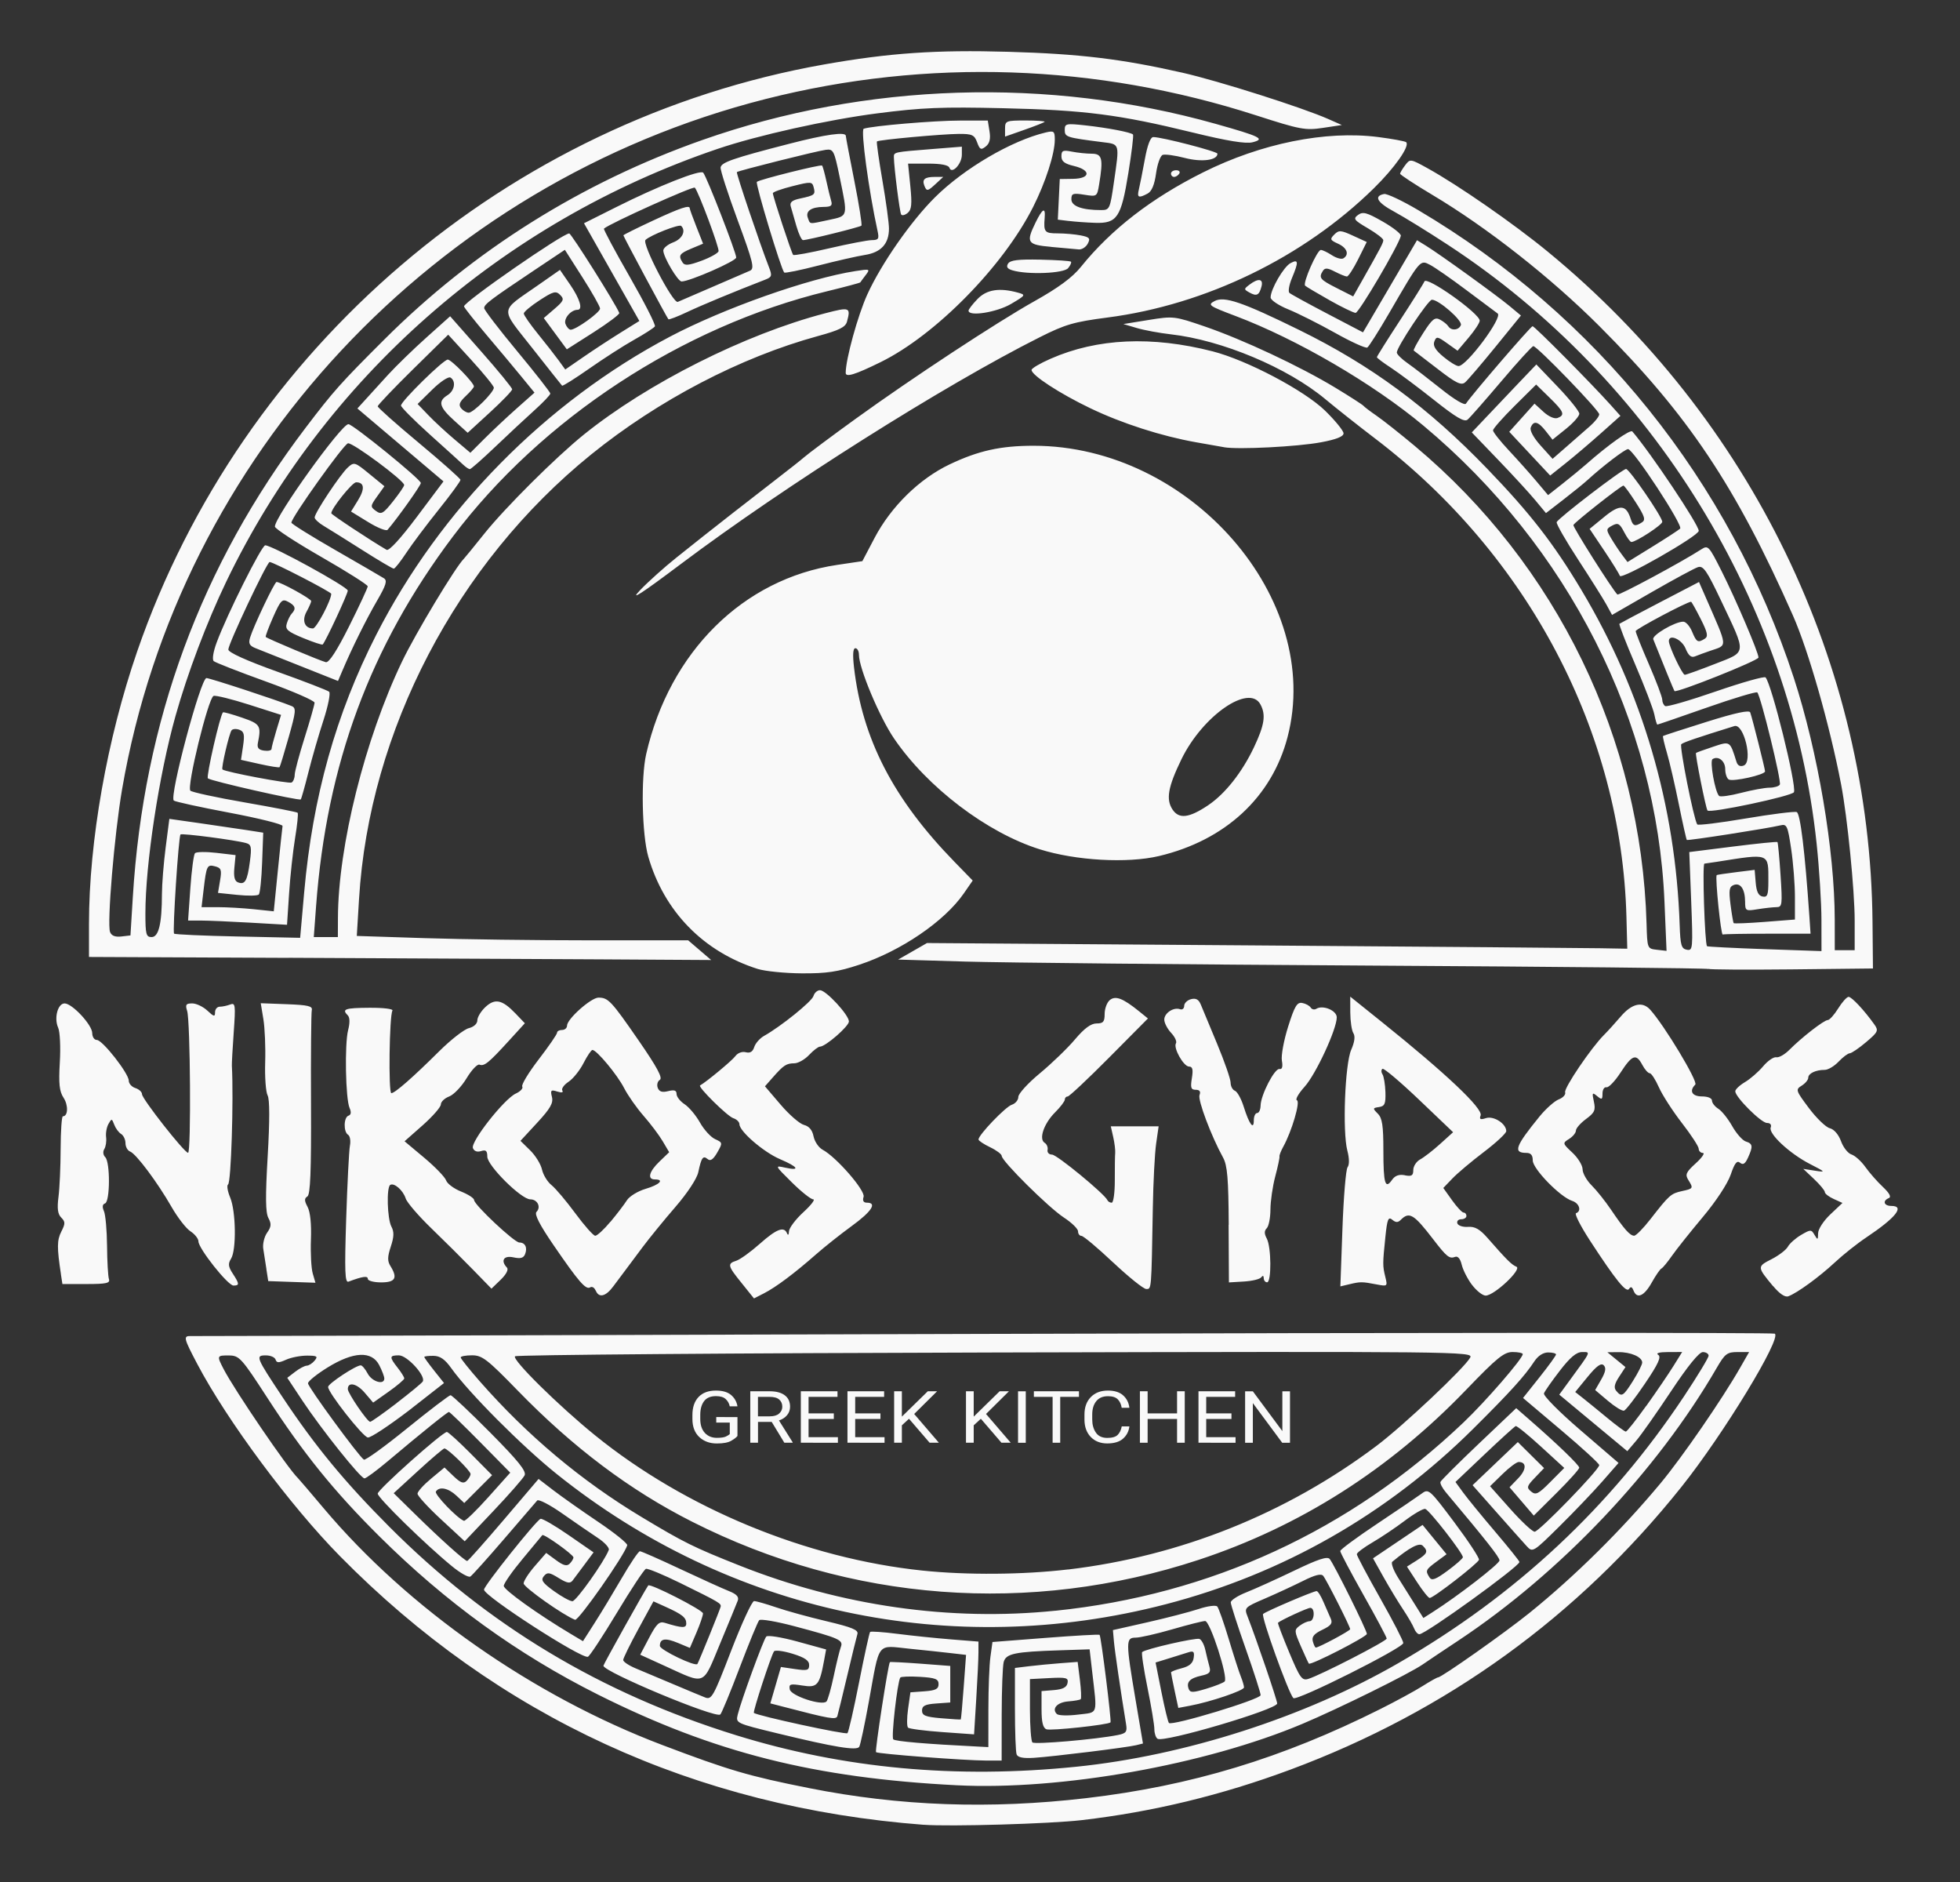 <?xml version="1.0" encoding="UTF-8" standalone="no"?>
<svg
   xmlns:dc="http://purl.org/dc/elements/1.1/"
   xmlns:cc="http://creativecommons.org/ns#"
   xmlns:rdf="http://www.w3.org/1999/02/22-rdf-syntax-ns#"
   xmlns:svg="http://www.w3.org/2000/svg"
   xmlns="http://www.w3.org/2000/svg"
   xmlns:sodipodi="http://sodipodi.sourceforge.net/DTD/sodipodi-0.dtd"
   xmlns:inkscape="http://www.inkscape.org/namespaces/inkscape"
   width="50mm"
   height="48mm"
   viewBox="0 0 50 48"
   version="1.1"
   id="svg8"
   inkscape:version="1.0.2 (e86c870879, 2021-01-15)"
   sodipodi:docname="nikos_gyros.svg">
  <rect x="0" y="0" width="50" height="48" fill="#333333" stroke="none"/>
  <defs
     id="defs2" />
  <sodipodi:namedview
     id="base"
     pagecolor="#ffffff"
     bordercolor="#666666"
     borderopacity="1.0"
     inkscape:pageopacity="0.0"
     inkscape:pageshadow="2"
     inkscape:zoom="5.5502076"
     inkscape:cx="25.489516"
     inkscape:cy="79.554627"
     inkscape:document-units="mm"
     inkscape:current-layer="layer1"
     inkscape:document-rotation="0"
     showgrid="false"
     inkscape:window-width="2880"
     inkscape:window-height="1513"
     inkscape:window-x="0"
     inkscape:window-y="0"
     inkscape:window-maximized="1" />
  <g
     inkscape:label="Layer 1"
     inkscape:groupmode="layer"
     id="layer1">
    <path
       style="fill:#f9f9f9;stroke-width:0.085"
       d="M 23.563,46.541 C 17.732,46.097 12.71,43.786 8.674,39.691 7.406,38.404 5.792,36.231 5.033,34.789 4.681,34.121 4.67,34.069 4.873,34.076 c 0.081,0.003 9.186,-0.022 20.231,-0.055 11.046,-0.033 20.123,-0.036 20.171,-0.006 0.183,0.113 -1.311,2.567 -2.377,3.903 -2.642,3.311 -5.989,5.731 -9.98,7.216 -1.753,0.652 -3.509,1.077 -5.321,1.288 -0.807,0.094 -3.368,0.169 -4.035,0.118 z m 4.149,-0.68 c 2.674,-0.313 4.995,-1.016 7.5,-2.272 0.4,-0.2 0.885,-0.464 1.078,-0.586 0.193,-0.122 0.371,-0.222 0.396,-0.222 0.09,0 1.714,-1.145 2.33,-1.643 1.165,-0.941 2.354,-2.117 3.347,-3.31 0.549,-0.66 1.563,-2.132 2.027,-2.942 l 0.23,-0.402 h -0.296 c -0.264,0 -0.321,0.043 -0.529,0.402 -1.526,2.634 -3.986,5.23 -6.599,6.961 -0.373,0.247 -0.779,0.518 -0.902,0.604 -0.345,0.238 -2.132,1.12 -3.063,1.513 -2.481,1.047 -6.171,1.703 -8.819,1.569 C 20.778,45.349 18.21,44.7 15.254,43.22 13.205,42.193 11.373,40.868 9.678,39.184 8.527,38.042 7.734,37.062 6.82,35.651 6.164,34.639 6.105,34.574 5.847,34.571 c -0.316,-0.003 -0.32,0.004 -0.144,0.344 0.282,0.545 1.648,2.55 1.899,2.786 0.025,0.023 0.317,0.366 0.651,0.762 2.156,2.562 5.349,4.794 8.642,6.043 1.702,0.645 2.204,0.793 3.748,1.1 2.307,0.459 4.61,0.542 7.07,0.255 z m -0.254,-0.801 c 2.77,-0.282 5.83,-1.266 8.213,-2.641 3.008,-1.736 5.41,-3.979 7.288,-6.805 0.345,-0.52 0.628,-0.987 0.628,-1.037 0,-0.051 -0.067,-0.092 -0.148,-0.092 -0.095,2.54e-4 -0.385,0.357 -0.808,0.995 -0.363,0.547 -0.763,1.116 -0.889,1.263 l -0.229,0.269 -0.868,-0.721 -0.868,-0.721 0.275,-0.376 c 0.548,-0.749 0.531,-0.71 0.307,-0.71 -0.144,2.54e-4 -0.305,0.135 -0.566,0.474 -0.201,0.26 -0.384,0.521 -0.406,0.579 -0.023,0.059 0.386,0.472 0.931,0.94 l 0.971,0.835 -0.411,0.47 c -0.226,0.258 -0.718,0.774 -1.094,1.145 -0.673,0.665 -0.686,0.673 -0.837,0.508 -0.085,-0.092 -0.43,-0.48 -0.767,-0.861 l -0.614,-0.694 0.577,-0.55 0.577,-0.55 0.335,0.332 0.335,0.332 -0.233,0.243 c -0.21,0.219 -0.219,0.254 -0.097,0.355 0.117,0.097 0.184,0.064 0.49,-0.245 l 0.355,-0.357 -0.593,-0.543 c -0.326,-0.299 -0.617,-0.535 -0.646,-0.525 -0.029,0.01 -0.387,0.335 -0.795,0.722 l -0.742,0.704 0.196,0.269 c 0.108,0.148 0.475,0.597 0.816,0.998 0.341,0.401 0.62,0.748 0.62,0.773 0,0.115 -2.393,1.843 -2.553,1.843 -0.043,0 -0.103,-0.067 -0.134,-0.148 -0.031,-0.081 -0.159,-0.301 -0.283,-0.487 -0.124,-0.186 -0.347,-0.555 -0.496,-0.82 l -0.269,-0.481 0.632,-0.426 0.632,-0.426 0.306,0.374 0.306,0.374 -0.256,0.189 c -0.279,0.206 -0.289,0.229 -0.18,0.401 0.058,0.092 0.154,0.057 0.461,-0.169 0.213,-0.157 0.389,-0.312 0.391,-0.344 0.005,-0.099 -0.859,-1.209 -0.96,-1.233 -0.052,-0.012 -0.285,0.122 -0.518,0.298 -0.233,0.176 -0.604,0.426 -0.826,0.555 -0.221,0.129 -0.402,0.265 -0.402,0.302 0,0.037 0.267,0.54 0.593,1.116 0.326,0.576 0.593,1.093 0.593,1.149 0,0.125 -2.724,1.49 -2.805,1.405 -0.126,-0.133 -0.83,-2.091 -0.771,-2.146 0.072,-0.067 1.28,-0.583 1.365,-0.583 0.032,0 0.11,0.124 0.174,0.275 0.064,0.151 0.148,0.343 0.186,0.426 0.054,0.119 0.009,0.179 -0.215,0.286 -0.209,0.1 -0.273,0.177 -0.242,0.294 0.023,0.087 0.057,0.159 0.077,0.159 0.076,0 0.876,-0.429 0.876,-0.469 0,-0.064 -0.6,-1.251 -0.687,-1.359 -0.052,-0.065 -0.208,-0.026 -0.519,0.13 -0.245,0.122 -0.683,0.325 -0.973,0.45 -0.52,0.224 -0.527,0.231 -0.436,0.463 0.224,0.574 0.753,2.127 0.753,2.211 0,0.152 -2.885,1.004 -3.051,0.901 -0.045,-0.028 -0.082,-0.138 -0.082,-0.245 0,-0.107 -0.079,-0.584 -0.176,-1.06 -0.097,-0.476 -0.158,-0.884 -0.135,-0.907 0.077,-0.077 1.364,-0.372 1.461,-0.335 0.053,0.02 0.12,0.145 0.149,0.277 0.029,0.132 0.076,0.322 0.104,0.422 0.043,0.152 0.008,0.192 -0.209,0.239 -0.29,0.064 -0.384,0.164 -0.318,0.338 0.038,0.098 0.108,0.097 0.449,-0.006 0.223,-0.067 0.433,-0.15 0.468,-0.185 0.096,-0.096 -0.371,-1.542 -0.498,-1.542 -0.059,0 -0.437,0.095 -0.839,0.212 -0.402,0.116 -0.821,0.212 -0.933,0.212 -0.254,0 -0.255,0.094 -0.003,1.583 l 0.189,1.117 -0.173,0.043 c -0.232,0.058 -2.101,0.289 -2.605,0.322 -0.276,0.018 -0.415,-0.009 -0.445,-0.087 -0.024,-0.062 -0.043,-0.584 -0.043,-1.159 v -1.046 l 0.36,-0.044 c 0.198,-0.024 0.558,-0.059 0.8,-0.077 l 0.44,-0.033 0.057,0.457 c 0.031,0.251 0.041,0.473 0.021,0.493 -0.02,0.02 -0.162,0.045 -0.316,0.057 -0.282,0.021 -0.432,0.186 -0.293,0.322 0.041,0.04 0.284,0.047 0.54,0.015 0.527,-0.066 0.492,0.042 0.359,-1.115 l -0.063,-0.55 -0.762,0.025 c -1.151,0.037 -1.372,0.084 -1.43,0.299 -0.027,0.101 -0.05,0.708 -0.051,1.349 l -0.001,1.164 -0.402,-3.39e-4 c -0.534,-4.23e-4 -2.76,-0.17 -2.803,-0.214 -0.031,-0.031 0.311,-2.254 0.354,-2.296 0.01,-0.01 0.361,0.008 0.779,0.039 l 0.761,0.058 v 0.466 0.466 l -0.36,0.026 c -0.282,0.02 -0.36,0.059 -0.36,0.18 0,0.126 0.088,0.162 0.487,0.196 0.268,0.023 0.493,0.037 0.501,0.031 0.008,-0.006 0.042,-0.379 0.075,-0.829 l 0.06,-0.818 -0.371,-0.043 c -0.204,-0.024 -0.689,-0.076 -1.079,-0.115 -0.84,-0.085 -0.747,-0.207 -1.029,1.347 -0.107,0.591 -0.218,1.111 -0.246,1.156 -0.064,0.103 -0.632,0.009 -2.067,-0.339 -1.082,-0.263 -1.086,-0.264 -1.032,-0.485 0.083,-0.345 0.654,-1.906 0.727,-1.988 0.036,-0.041 0.391,0.016 0.796,0.127 l 0.731,0.201 -0.052,0.284 c -0.117,0.634 -0.173,0.698 -0.556,0.636 -0.308,-0.049 -0.345,-0.038 -0.319,0.099 0.032,0.165 0.82,0.425 0.936,0.309 0.034,-0.034 0.117,-0.327 0.186,-0.653 0.068,-0.325 0.15,-0.657 0.181,-0.738 0.068,-0.177 -0.036,-0.224 -1.18,-0.528 -0.461,-0.123 -0.867,-0.192 -0.903,-0.155 -0.035,0.037 -0.259,0.581 -0.498,1.209 -0.238,0.628 -0.461,1.166 -0.494,1.196 -0.118,0.107 -2.982,-1.088 -2.982,-1.244 0,-0.035 1.054,-1.922 1.143,-2.047 0.045,-0.062 1.397,0.628 1.397,0.713 0,0.055 -0.075,0.275 -0.167,0.49 l -0.167,0.39 -0.307,-0.128 c -0.322,-0.134 -0.459,-0.111 -0.459,0.077 0,0.101 0.908,0.538 0.958,0.46 0.037,-0.057 0.576,-1.384 0.592,-1.458 0.019,-0.086 -0.022,-0.11 -1.03,-0.606 -0.436,-0.214 -0.829,-0.377 -0.875,-0.362 -0.046,0.015 -0.38,0.52 -0.742,1.122 -0.363,0.602 -0.695,1.107 -0.739,1.121 -0.168,0.056 -2.65,-1.548 -2.65,-1.712 -5.08e-4,-0.1 1.329,-1.765 1.442,-1.806 0.042,-0.015 0.364,0.171 0.715,0.414 l 0.638,0.441 -0.227,0.306 c -0.125,0.168 -0.264,0.354 -0.308,0.412 -0.064,0.083 -0.141,0.069 -0.356,-0.064 -0.237,-0.147 -0.289,-0.153 -0.377,-0.048 -0.083,0.1 -0.037,0.169 0.256,0.381 0.197,0.142 0.409,0.259 0.472,0.259 0.097,0 0.813,-1.009 0.928,-1.308 0.021,-0.054 -0.107,-0.193 -0.283,-0.309 -0.176,-0.116 -0.581,-0.395 -0.9,-0.618 -0.319,-0.224 -0.608,-0.374 -0.643,-0.334 -0.035,0.04 -0.414,0.481 -0.843,0.98 -0.429,0.499 -0.817,0.931 -0.863,0.96 -0.046,0.029 -0.259,-0.091 -0.473,-0.267 -0.669,-0.548 -1.89,-1.742 -1.89,-1.848 0,-0.101 1.651,-1.573 1.765,-1.573 0.033,0 0.306,0.248 0.607,0.551 l 0.546,0.551 -0.355,0.355 -0.355,0.355 -0.199,-0.187 c -0.209,-0.196 -0.44,-0.242 -0.525,-0.105 -0.043,0.07 0.539,0.678 0.715,0.746 0.034,0.013 0.314,-0.258 0.622,-0.602 l 0.56,-0.626 -0.763,-0.774 c -0.42,-0.426 -0.78,-0.774 -0.801,-0.774 -0.04,0 -0.674,0.51 -1.552,1.249 -0.29,0.244 -0.561,0.445 -0.602,0.445 -0.1,0 -1.101,-1.254 -1.583,-1.981 l -0.387,-0.584 0.201,-0.154 c 0.11,-0.085 0.244,-0.155 0.296,-0.156 0.053,-10e-4 0.143,-0.059 0.201,-0.129 0.09,-0.109 0.062,-0.127 -0.197,-0.127 -0.166,0 -0.406,0.047 -0.533,0.105 -0.183,0.083 -0.237,0.083 -0.265,0 C 7.013,34.616 6.901,34.569 6.783,34.569 c -0.273,0 -0.257,0.04 0.432,1.076 0.821,1.236 1.577,2.152 2.713,3.291 2.513,2.519 5.39,4.248 8.852,5.321 2.744,0.85 5.612,1.116 8.678,0.803 z m -2.244,-1.463 c 0,-0.529 0.023,-1.132 0.052,-1.34 l 0.052,-0.378 1.354,-0.105 c 0.744,-0.058 1.365,-0.093 1.379,-0.078 0.038,0.041 0.308,2.203 0.278,2.233 -0.062,0.062 -1.521,0.219 -1.634,0.176 -0.089,-0.034 -0.125,-0.181 -0.125,-0.511 v -0.463 l 0.317,-0.026 c 0.225,-0.019 0.325,-0.07 0.346,-0.179 0.026,-0.135 -0.028,-0.15 -0.465,-0.127 l -0.494,0.026 v 0.776 c 0,0.427 0.029,0.805 0.063,0.839 0.059,0.058 1.621,-0.077 2.181,-0.189 0.209,-0.042 0.24,-0.082 0.209,-0.272 -0.138,-0.841 -0.29,-1.876 -0.311,-2.118 l -0.025,-0.286 0.885,-0.2 c 0.487,-0.11 1.071,-0.262 1.299,-0.337 0.227,-0.076 0.443,-0.105 0.478,-0.064 0.036,0.04 0.168,0.416 0.294,0.835 0.126,0.419 0.265,0.85 0.309,0.956 0.043,0.107 0.079,0.229 0.079,0.272 0,0.08 -0.853,0.369 -1.379,0.467 l -0.297,0.056 -0.093,-0.435 c -0.051,-0.239 -0.093,-0.451 -0.093,-0.471 0,-0.02 0.124,-0.068 0.275,-0.107 0.195,-0.05 0.283,-0.127 0.303,-0.264 0.023,-0.158 -0.002,-0.184 -0.136,-0.141 -0.09,0.029 -0.316,0.099 -0.5,0.156 l -0.336,0.104 0.149,0.75 c 0.082,0.412 0.168,0.769 0.192,0.792 0.081,0.081 2.339,-0.603 2.339,-0.709 0,-0.058 -0.171,-0.591 -0.381,-1.185 -0.21,-0.594 -0.381,-1.126 -0.381,-1.181 0,-0.055 0.179,-0.171 0.397,-0.257 0.218,-0.086 0.768,-0.335 1.222,-0.553 0.613,-0.295 0.846,-0.371 0.906,-0.296 0.116,0.144 0.947,1.818 0.947,1.909 0,0.074 -1.436,0.81 -1.48,0.758 -0.012,-0.014 -0.104,-0.213 -0.203,-0.44 -0.171,-0.392 -0.173,-0.42 -0.032,-0.526 0.082,-0.062 0.196,-0.114 0.254,-0.115 0.127,-0.003 0.144,-0.341 0.018,-0.341 -0.072,0 -0.74,0.308 -0.824,0.379 -0.013,0.011 0.116,0.35 0.285,0.754 0.275,0.658 0.327,0.729 0.488,0.679 0.321,-0.1 2.001,-0.964 2,-1.029 -5.9e-4,-0.035 -0.267,-0.535 -0.593,-1.113 -0.325,-0.578 -0.592,-1.081 -0.592,-1.119 0,-0.038 0.429,-0.354 0.953,-0.703 0.524,-0.349 1.032,-0.694 1.13,-0.766 0.171,-0.127 0.2,-0.1 0.828,0.738 0.358,0.478 0.64,0.907 0.628,0.954 -0.026,0.094 -1.161,0.974 -1.257,0.974 -0.033,0 -0.177,-0.18 -0.32,-0.4 l -0.26,-0.4 0.25,-0.158 c 0.275,-0.174 0.298,-0.23 0.154,-0.374 -0.088,-0.088 -0.332,0.039 -0.778,0.408 -0.039,0.032 0.028,0.215 0.148,0.407 0.12,0.192 0.315,0.501 0.432,0.688 l 0.213,0.34 0.231,-0.147 c 0.637,-0.404 1.713,-1.235 1.711,-1.322 -0.002,-0.084 -0.333,-0.504 -1.367,-1.735 -0.091,-0.108 -0.154,-0.229 -0.139,-0.267 0.014,-0.039 0.455,-0.478 0.979,-0.976 l 0.953,-0.905 0.317,0.276 c 0.714,0.621 1.291,1.176 1.291,1.242 0,0.039 -0.261,0.329 -0.58,0.646 l -0.58,0.576 -0.309,-0.361 -0.309,-0.361 0.222,-0.231 c 0.212,-0.221 0.217,-0.414 0.011,-0.414 -0.053,0 -0.24,0.139 -0.414,0.309 l -0.316,0.309 0.516,0.58 c 0.284,0.319 0.563,0.58 0.621,0.58 0.114,0 1.648,-1.58 1.648,-1.698 0,-0.039 -0.437,-0.441 -0.972,-0.892 l -0.972,-0.821 0.421,-0.529 c 0.232,-0.291 0.421,-0.553 0.421,-0.581 0,-0.028 -0.091,-0.051 -0.202,-0.051 -0.126,0 -0.258,0.086 -0.351,0.227 -0.244,0.372 -0.614,0.781 -1.56,1.72 -2.192,2.178 -4.859,3.7 -7.846,4.476 -5.464,1.42 -11.132,0.207 -15.537,-3.325 -0.882,-0.707 -2.239,-2.069 -2.685,-2.694 -0.165,-0.232 -0.287,-0.316 -0.458,-0.318 -0.128,-9.9e-4 -0.233,0.012 -0.233,0.029 0,0.017 0.113,0.173 0.252,0.348 l 0.252,0.317 -0.908,0.71 C 9.917,36.365 9.452,36.675 9.383,36.663 9.25,36.64 8.368,35.517 8.37,35.373 c 9.34e-4,-0.084 0.707,-0.55 0.833,-0.55 0.036,0 0.116,0.095 0.178,0.212 0.111,0.207 0.423,0.298 0.423,0.123 0,-0.049 -0.058,-0.201 -0.129,-0.339 C 9.484,34.448 9.018,34.469 8.357,34.877 c -0.275,0.17 -0.5,0.351 -0.5,0.404 0,0.095 1.299,1.868 1.426,1.947 0.037,0.023 0.535,-0.337 1.106,-0.801 0.571,-0.463 1.069,-0.842 1.105,-0.842 0.037,0 0.492,0.429 1.011,0.952 0.717,0.723 0.928,0.986 0.878,1.091 -0.036,0.076 -0.395,0.486 -0.797,0.91 l -0.731,0.772 -0.603,-0.558 c -0.332,-0.307 -0.602,-0.602 -0.601,-0.656 8.47e-4,-0.054 0.156,-0.226 0.345,-0.383 l 0.343,-0.285 0.231,0.221 c 0.18,0.172 0.254,0.199 0.333,0.12 0.056,-0.056 0.101,-0.134 0.101,-0.175 0,-0.083 -0.588,-0.656 -0.668,-0.652 -0.028,0.002 -0.331,0.259 -0.672,0.572 l -0.621,0.569 0.536,0.526 c 0.667,0.655 1.285,1.209 1.34,1.203 0.023,-0.002 0.442,-0.474 0.931,-1.048 l 0.889,-1.044 0.381,0.292 c 0.21,0.161 0.724,0.523 1.143,0.805 0.419,0.282 0.751,0.55 0.738,0.595 -0.075,0.263 -1.245,1.933 -1.331,1.9 -0.3,-0.115 -1.312,-0.831 -1.312,-0.928 0,-0.062 0.129,-0.263 0.288,-0.445 l 0.288,-0.332 0.252,0.185 c 0.187,0.138 0.276,0.16 0.347,0.089 0.053,-0.053 0.096,-0.125 0.096,-0.16 0,-0.07 -0.762,-0.614 -0.795,-0.567 -0.011,0.016 -0.237,0.289 -0.502,0.606 -0.265,0.317 -0.481,0.627 -0.481,0.688 0,0.1 0.868,0.722 1.709,1.224 l 0.312,0.186 0.299,-0.468 c 0.165,-0.257 0.477,-0.774 0.694,-1.147 0.217,-0.373 0.423,-0.679 0.459,-0.679 0.036,0 0.497,0.203 1.026,0.452 0.529,0.248 1.087,0.501 1.241,0.562 0.201,0.08 0.265,0.149 0.229,0.247 -0.028,0.075 -0.23,0.566 -0.449,1.092 -0.456,1.096 -0.353,1.054 -1.407,0.574 l -0.632,-0.288 0.228,-0.433 c 0.186,-0.354 0.258,-0.424 0.397,-0.381 0.451,0.138 0.55,0.141 0.55,0.016 0,-0.149 -0.102,-0.231 -0.524,-0.422 l -0.313,-0.141 -0.386,0.708 c -0.212,0.389 -0.386,0.744 -0.386,0.788 0,0.044 0.143,0.14 0.318,0.213 0.175,0.073 0.603,0.254 0.953,0.401 0.349,0.148 0.716,0.301 0.816,0.34 0.169,0.067 0.213,-0.012 0.668,-1.193 0.268,-0.695 0.531,-1.264 0.584,-1.264 0.053,0 0.305,0.072 0.56,0.159 0.255,0.088 0.834,0.248 1.289,0.355 0.654,0.155 0.818,0.223 0.787,0.327 -0.022,0.072 -0.139,0.551 -0.26,1.063 -0.121,0.512 -0.235,0.976 -0.252,1.03 -0.031,0.098 -0.19,0.071 -1.362,-0.235 l -0.347,-0.09 0.135,-0.464 0.135,-0.464 0.36,0.053 c 0.313,0.046 0.36,0.033 0.36,-0.104 0,-0.115 -0.114,-0.192 -0.427,-0.288 -0.235,-0.072 -0.447,-0.098 -0.471,-0.058 -0.082,0.132 -0.541,1.538 -0.512,1.567 0.071,0.071 2.341,0.563 2.387,0.518 0.028,-0.028 0.162,-0.613 0.297,-1.299 0.135,-0.686 0.262,-1.263 0.281,-1.283 0.02,-0.02 0.335,0.002 0.701,0.049 0.366,0.047 0.979,0.11 1.364,0.141 l 0.699,0.056 v 0.274 c 0,0.151 -0.025,0.683 -0.056,1.183 l -0.056,0.909 -0.812,-0.058 c -0.447,-0.032 -0.839,-0.083 -0.872,-0.113 -0.033,-0.03 -0.032,-0.245 5.93e-4,-0.478 l 0.06,-0.423 0.359,-0.026 c 0.284,-0.021 0.359,-0.059 0.359,-0.183 0,-0.13 -0.08,-0.162 -0.474,-0.186 -0.261,-0.016 -0.487,-0.007 -0.503,0.019 -0.075,0.122 -0.234,1.521 -0.179,1.575 0.052,0.052 0.84,0.119 2.151,0.184 l 0.275,0.014 z m 1.706,-2.515 c 3.961,-0.406 7.519,-2.046 10.417,-4.805 0.561,-0.533 1.509,-1.627 1.509,-1.74 0,-0.03 -0.116,-0.054 -0.259,-0.054 -0.219,0 -0.4,0.147 -1.18,0.958 -1.96,2.039 -4.247,3.493 -6.834,4.344 -4.303,1.416 -8.878,1.07 -12.921,-0.976 -1.586,-0.802 -3.035,-1.892 -4.445,-3.343 -0.775,-0.797 -0.906,-0.899 -1.164,-0.899 -0.16,0 -0.291,0.024 -0.291,0.054 0,0.03 0.218,0.302 0.484,0.606 1.219,1.388 2.588,2.537 4.13,3.464 1.088,0.654 1.322,0.77 2.498,1.237 2.593,1.03 5.373,1.428 8.056,1.153 z m 0.327,-1.052 c 2.863,-0.34 5.564,-1.422 7.866,-3.152 0.682,-0.512 2.252,-1.992 2.393,-2.255 0.081,-0.152 -0.272,-0.156 -12.108,-0.128 -6.706,0.016 -12.223,0.06 -12.26,0.097 -0.083,0.083 1.112,1.262 2.044,2.017 2.3,1.864 5.386,3.138 8.349,3.448 1.13,0.118 2.573,0.107 3.717,-0.029 z m 14.749,-4.171 c 0.258,-0.361 0.569,-0.818 0.692,-1.016 l 0.224,-0.36 -0.361,0.001 c -0.223,7.62e-4 -0.319,0.028 -0.25,0.071 0.084,0.053 6.8e-4,0.233 -0.339,0.735 -0.247,0.366 -0.487,0.676 -0.534,0.689 -0.047,0.013 -0.231,-0.1 -0.41,-0.251 l -0.325,-0.275 0.155,-0.27 c 0.112,-0.195 0.129,-0.296 0.063,-0.362 -0.066,-0.066 -0.181,0.016 -0.41,0.295 l -0.317,0.387 0.198,0.156 c 0.109,0.086 0.388,0.313 0.62,0.505 0.232,0.192 0.445,0.349 0.473,0.349 0.028,0 0.262,-0.295 0.52,-0.656 z m -31.879,-0.073 c 0.341,-0.261 0.641,-0.509 0.667,-0.55 0.086,-0.139 -0.396,-0.668 -0.608,-0.668 -0.245,0 -0.249,0.04 -0.032,0.316 0.093,0.118 0.169,0.241 0.169,0.272 0,0.031 -0.179,0.183 -0.397,0.337 l -0.397,0.28 -0.217,-0.254 c -0.202,-0.236 -0.429,-0.284 -0.429,-0.09 0,0.105 0.498,0.834 0.57,0.834 0.029,0 0.333,-0.214 0.674,-0.475 z m 31.543,-0.571 c 0.128,-0.203 0.233,-0.411 0.233,-0.463 0,-0.142 -0.293,-0.27 -0.608,-0.266 l -0.281,0.003 0.231,0.189 0.231,0.189 -0.163,0.249 c -0.12,0.183 -0.139,0.278 -0.072,0.358 0.137,0.165 0.177,0.141 0.43,-0.259 z M 18.924,32.73 C 18.561,32.283 18.548,32.229 18.785,32.154 c 0.096,-0.031 0.364,-0.224 0.595,-0.429 0.43,-0.382 0.622,-0.455 0.698,-0.268 0.024,0.06 0.046,0.037 0.049,-0.052 0.004,-0.087 0.169,-0.306 0.366,-0.487 0.198,-0.181 0.311,-0.329 0.252,-0.329 -0.059,0 -0.305,-0.195 -0.546,-0.434 -0.438,-0.433 -0.438,-0.434 -0.168,-0.374 0.395,0.087 0.331,-0.019 -0.131,-0.216 -0.418,-0.178 -1.037,-0.711 -1.037,-0.892 0,-0.057 -0.071,-0.127 -0.157,-0.154 -0.149,-0.047 -0.911,-0.799 -0.847,-0.835 0.166,-0.094 0.816,-0.633 0.898,-0.745 0.061,-0.084 0.173,-0.126 0.267,-0.102 0.111,0.029 0.179,-0.012 0.217,-0.133 0.031,-0.096 0.143,-0.223 0.249,-0.283 0.43,-0.24 1.222,-0.879 1.262,-1.018 0.023,-0.081 0.099,-0.148 0.167,-0.148 0.153,0 0.737,0.632 0.737,0.797 0,0.123 -0.597,0.642 -0.738,0.642 -0.043,0 -0.168,0.095 -0.278,0.212 -0.109,0.116 -0.278,0.212 -0.375,0.213 -0.205,0.002 -0.274,0.046 -0.548,0.357 l -0.203,0.23 0.4,0.468 c 0.22,0.258 0.488,0.49 0.596,0.517 0.13,0.033 0.212,0.131 0.244,0.292 0.027,0.133 0.13,0.286 0.231,0.34 0.351,0.188 1.095,1.044 1.045,1.202 -0.031,0.099 -0.003,0.149 0.085,0.149 0.267,0 0.121,0.225 -0.387,0.595 -0.286,0.208 -0.695,0.533 -0.91,0.722 -0.55,0.484 -1.025,0.839 -1.326,0.993 l -0.258,0.132 z m 26.306,0.072 c -0.407,-0.49 -0.408,-0.498 -0.039,-0.686 0.186,-0.095 0.375,-0.239 0.419,-0.321 0.044,-0.081 0.195,-0.215 0.336,-0.298 0.245,-0.143 0.26,-0.143 0.344,0 0.079,0.135 0.087,0.131 0.09,-0.041 10e-4,-0.107 0.138,-0.318 0.312,-0.483 l 0.31,-0.292 -0.225,-0.102 c -0.124,-0.056 -0.225,-0.135 -0.225,-0.175 0,-0.04 -0.124,-0.189 -0.275,-0.332 l -0.275,-0.26 0.296,0.046 c 0.284,0.044 0.279,0.037 -0.127,-0.171 -0.518,-0.266 -1.061,-0.772 -1,-0.93 0.027,-0.07 -0.011,-0.116 -0.095,-0.116 -0.147,0 -0.807,-0.658 -0.809,-0.807 -5.9e-4,-0.048 0.11,-0.153 0.246,-0.234 0.136,-0.08 0.345,-0.262 0.464,-0.403 0.119,-0.142 0.271,-0.246 0.337,-0.232 0.066,0.014 0.214,-0.07 0.33,-0.186 0.315,-0.318 0.887,-0.762 0.981,-0.762 0.046,0 0.166,-0.133 0.267,-0.296 0.101,-0.163 0.221,-0.296 0.266,-0.296 0.08,0 0.403,0.346 0.658,0.705 0.111,0.156 0.093,0.192 -0.212,0.45 -0.183,0.155 -0.37,0.282 -0.417,0.284 -0.047,0.002 -0.174,0.097 -0.284,0.213 -0.11,0.116 -0.268,0.21 -0.353,0.21 -0.231,0 -0.421,0.091 -0.421,0.2 0,0.054 -0.075,0.145 -0.167,0.202 -0.161,0.1 -0.154,0.122 0.183,0.572 0.193,0.257 0.432,0.489 0.533,0.514 0.11,0.028 0.224,0.16 0.287,0.332 0.057,0.158 0.177,0.31 0.267,0.338 0.09,0.029 0.249,0.172 0.353,0.318 0.104,0.147 0.305,0.376 0.447,0.509 0.17,0.161 0.221,0.257 0.151,0.286 -0.166,0.068 -0.124,0.199 0.064,0.199 0.355,0 0.119,0.298 -0.635,0.802 -0.233,0.155 -0.595,0.443 -0.804,0.638 -0.398,0.371 -0.965,0.784 -1.189,0.865 -0.083,0.03 -0.224,-0.065 -0.386,-0.261 z m -30.038,0.11 c -0.028,-0.073 -0.09,-0.108 -0.138,-0.078 -0.11,0.068 -0.295,-0.146 -0.941,-1.089 -0.348,-0.508 -0.485,-0.777 -0.427,-0.836 0.122,-0.122 0.025,-0.32 -0.158,-0.32 -0.231,0 -1.097,-0.86 -1.097,-1.09 0,-0.149 -0.035,-0.18 -0.159,-0.141 -0.1,0.032 -0.178,0.003 -0.208,-0.077 -0.062,-0.161 0.799,-1.255 1.094,-1.39 0.118,-0.054 0.192,-0.134 0.165,-0.179 -0.028,-0.044 0.161,-0.356 0.419,-0.692 0.258,-0.336 0.469,-0.642 0.469,-0.681 0,-0.039 0.057,-0.07 0.127,-0.07 0.07,0 0.127,-0.049 0.127,-0.11 0,-0.17 0.614,-0.716 0.804,-0.715 0.248,0.002 0.322,0.08 1.028,1.101 0.464,0.672 0.613,0.948 0.536,0.996 -0.059,0.036 -0.083,0.128 -0.054,0.204 0.038,0.099 0.113,0.123 0.266,0.084 0.157,-0.039 0.214,-0.02 0.214,0.073 0,0.07 0.092,0.187 0.205,0.261 0.113,0.074 0.289,0.284 0.392,0.467 0.103,0.183 0.276,0.373 0.386,0.423 0.194,0.089 0.196,0.096 0.055,0.342 -0.102,0.177 -0.174,0.227 -0.244,0.168 -0.119,-0.099 -0.16,-0.042 -0.24,0.334 -0.035,0.165 -0.278,0.533 -0.586,0.889 -0.289,0.334 -0.667,0.798 -0.84,1.03 -0.173,0.233 -0.372,0.5 -0.443,0.593 -0.071,0.093 -0.206,0.274 -0.301,0.402 -0.193,0.26 -0.37,0.3 -0.447,0.1 z m 0.382,-1.751 c 0.165,-0.198 0.353,-0.444 0.417,-0.546 0.064,-0.103 0.28,-0.235 0.479,-0.294 0.356,-0.105 0.488,-0.24 0.236,-0.24 -0.201,0 -0.149,-0.202 0.119,-0.458 l 0.246,-0.236 -0.166,-0.281 c -0.091,-0.154 -0.311,-0.446 -0.488,-0.648 -0.177,-0.202 -0.4,-0.52 -0.496,-0.707 -0.171,-0.336 -0.7,-0.972 -0.808,-0.972 -0.031,0 -0.133,0.152 -0.228,0.337 -0.095,0.186 -0.267,0.399 -0.382,0.475 -0.115,0.076 -0.186,0.176 -0.158,0.222 0.032,0.052 -0.018,0.062 -0.131,0.026 -0.159,-0.051 -0.177,-0.033 -0.134,0.139 0.039,0.155 -0.042,0.296 -0.377,0.658 l -0.426,0.461 0.247,0.242 c 0.136,0.133 0.272,0.353 0.302,0.489 0.03,0.136 0.139,0.315 0.243,0.398 0.104,0.083 0.377,0.407 0.608,0.72 0.231,0.313 0.459,0.57 0.507,0.572 0.048,0.001 0.223,-0.16 0.388,-0.358 z m 21.976,1.609 c -0.113,-0.151 -0.231,-0.383 -0.262,-0.516 -0.035,-0.149 -0.099,-0.224 -0.167,-0.198 -0.146,0.056 -0.215,5.92e-4 -0.561,-0.45 -0.492,-0.64 -0.609,-0.711 -0.825,-0.495 -0.074,0.074 -0.127,0.074 -0.218,-0.002 -0.101,-0.084 -0.129,-0.015 -0.175,0.431 -0.072,0.698 -0.072,0.743 -0.002,1.029 0.059,0.24 0.055,0.243 -0.227,0.189 -0.366,-0.07 -0.409,-0.071 -0.688,-0.004 l -0.232,0.055 0.053,-1.47 c 0.029,-0.809 0.088,-1.515 0.131,-1.57 0.048,-0.061 0.046,-0.225 -0.006,-0.423 -0.127,-0.489 -0.061,-2.211 0.099,-2.572 0.086,-0.196 0.106,-0.344 0.055,-0.423 -0.043,-0.067 -0.078,-0.305 -0.079,-0.527 l -10e-4,-0.405 0.821,0.659 c 1.626,1.305 2.57,2.199 2.505,2.371 -0.038,0.1 -0.008,0.115 0.139,0.068 0.197,-0.062 0.515,0.143 0.515,0.333 0,0.053 -0.257,0.293 -0.572,0.532 -0.315,0.239 -0.676,0.543 -0.803,0.676 l -0.231,0.241 0.224,0.314 c 0.123,0.173 0.256,0.314 0.295,0.314 0.039,0 0.071,0.038 0.071,0.085 0,0.047 -0.06,0.085 -0.134,0.085 -0.074,0 -0.117,0.048 -0.097,0.106 0.021,0.058 0.143,0.098 0.272,0.088 0.175,-0.013 0.301,0.059 0.499,0.285 0.487,0.556 0.612,0.681 0.735,0.731 0.152,0.062 -0.565,0.736 -0.784,0.737 -0.079,8.5e-5 -0.236,-0.124 -0.349,-0.275 z m -1.712,-2.794 c 0.174,0.033 0.215,0.008 0.215,-0.135 0,-0.097 0.08,-0.219 0.177,-0.271 0.097,-0.052 0.326,-0.229 0.508,-0.394 l 0.331,-0.299 -0.868,-0.828 c -0.477,-0.455 -0.897,-0.81 -0.933,-0.789 -0.036,0.022 -0.036,0.084 -8.9e-4,0.139 0.035,0.055 0.069,0.26 0.075,0.455 0.009,0.298 -0.017,0.359 -0.163,0.381 -0.163,0.024 -0.165,0.034 -0.032,0.168 0.114,0.113 0.143,0.304 0.143,0.938 0,0.848 0.046,1.003 0.222,0.75 0.075,-0.108 0.178,-0.145 0.325,-0.117 z m 5.831,2.935 c -0.035,-0.092 -0.07,-0.104 -0.111,-0.038 -0.069,0.111 -0.34,-0.223 -0.993,-1.225 -0.243,-0.373 -0.405,-0.69 -0.36,-0.706 0.148,-0.051 0.084,-0.256 -0.099,-0.314 -0.303,-0.096 -1.005,-0.816 -1.005,-1.03 0,-0.136 -0.049,-0.194 -0.164,-0.194 -0.343,0 -0.282,-0.168 0.334,-0.925 0.163,-0.2 0.385,-0.398 0.494,-0.44 0.109,-0.042 0.182,-0.123 0.162,-0.18 -0.035,-0.105 0.666,-1.14 0.991,-1.463 0.095,-0.095 0.287,-0.306 0.427,-0.47 0.283,-0.332 0.552,-0.394 0.751,-0.175 0.362,0.4 1.227,1.835 1.151,1.911 -0.163,0.163 -0.083,0.302 0.172,0.302 0.148,0 0.254,0.045 0.254,0.107 0,0.059 0.073,0.152 0.162,0.208 0.089,0.056 0.248,0.255 0.354,0.443 0.106,0.188 0.262,0.364 0.346,0.391 0.18,0.057 0.189,0.122 0.056,0.414 -0.072,0.157 -0.126,0.192 -0.203,0.128 -0.079,-0.065 -0.138,0.011 -0.238,0.305 -0.078,0.228 -0.376,0.681 -0.713,1.082 -0.319,0.38 -0.672,0.824 -0.786,0.987 -0.114,0.163 -0.234,0.309 -0.268,0.324 -0.034,0.015 -0.146,0.177 -0.248,0.36 -0.195,0.348 -0.379,0.426 -0.466,0.198 z m 0.439,-1.823 c 0.476,-0.611 0.517,-0.647 0.802,-0.71 0.288,-0.063 0.292,-0.07 0.157,-0.287 -0.083,-0.134 -0.055,-0.197 0.191,-0.42 0.159,-0.144 0.241,-0.264 0.183,-0.265 -0.058,-0.001 -0.106,-0.05 -0.107,-0.108 -4.2e-4,-0.058 -0.193,-0.353 -0.428,-0.656 -0.235,-0.303 -0.499,-0.712 -0.587,-0.91 -0.088,-0.198 -0.193,-0.36 -0.235,-0.36 -0.041,0 -0.126,-0.095 -0.188,-0.212 -0.158,-0.296 -0.258,-0.261 -0.555,0.195 -0.142,0.219 -0.304,0.388 -0.36,0.376 -0.056,-0.012 -0.101,0.06 -0.101,0.159 0,0.157 -0.018,0.165 -0.138,0.065 -0.124,-0.103 -0.132,-0.088 -0.082,0.141 0.048,0.219 0.019,0.283 -0.201,0.445 -0.141,0.104 -0.257,0.237 -0.257,0.294 0,0.057 -0.078,0.153 -0.174,0.213 -0.171,0.107 -0.17,0.113 0.085,0.351 0.142,0.133 0.259,0.324 0.259,0.423 0,0.1 0.104,0.285 0.231,0.411 0.127,0.126 0.35,0.406 0.496,0.622 0.336,0.497 0.479,0.658 0.587,0.662 0.048,0.002 0.238,-0.192 0.423,-0.43 z m -30.041,1.296 c -0.258,-0.265 -0.736,-0.74 -1.063,-1.056 -0.327,-0.316 -0.622,-0.658 -0.655,-0.762 -0.066,-0.208 -0.294,-0.407 -0.394,-0.345 -0.099,0.061 -0.076,0.865 0.03,1.064 0.071,0.132 0.067,0.26 -0.016,0.51 -0.086,0.26 -0.088,0.369 -0.009,0.495 0.19,0.305 0.126,0.417 -0.238,0.417 -0.186,0 -0.339,-0.041 -0.339,-0.09 0,-0.083 -0.136,-0.063 -0.493,0.071 -0.091,0.034 -0.102,-0.26 -0.059,-1.599 0.029,-0.903 0.072,-1.742 0.095,-1.866 0.024,-0.124 0.003,-0.25 -0.046,-0.28 -0.122,-0.075 -0.114,-0.447 0.01,-0.488 0.066,-0.022 0.075,-0.089 0.027,-0.198 -0.102,-0.231 -0.128,-1.628 -0.037,-1.982 0.048,-0.184 0.045,-0.325 -0.007,-0.377 -0.161,-0.161 -0.077,-0.191 0.551,-0.195 0.359,-0.002 0.613,0.029 0.587,0.073 -0.079,0.127 -0.105,2.105 -0.028,2.105 0.09,0 0.546,-0.399 1.229,-1.077 0.292,-0.289 0.628,-0.551 0.748,-0.581 0.128,-0.032 0.217,-0.114 0.217,-0.2 0,-0.08 0.092,-0.232 0.204,-0.337 0.245,-0.23 0.43,-0.191 0.768,0.161 l 0.24,0.251 -0.408,0.447 c -0.515,0.564 -0.628,0.656 -0.749,0.609 -0.054,-0.021 -0.202,0.135 -0.329,0.346 -0.127,0.211 -0.327,0.42 -0.444,0.465 -0.117,0.044 -0.213,0.136 -0.213,0.203 0,0.067 -0.209,0.306 -0.463,0.531 l -0.463,0.409 0.505,0.423 c 0.278,0.233 0.527,0.492 0.555,0.575 0.028,0.083 0.199,0.211 0.382,0.284 0.183,0.073 0.332,0.17 0.332,0.217 0,0.12 1.026,1.083 1.154,1.083 0.147,0 0.212,0.127 0.148,0.293 -0.04,0.104 -0.115,0.125 -0.297,0.086 -0.248,-0.055 -0.336,0.082 -0.167,0.261 0.046,0.049 -0.016,0.17 -0.159,0.309 l -0.236,0.228 z m 16.328,-0.186 c -0.395,-0.373 -0.758,-0.677 -0.807,-0.677 -0.048,0 -0.087,-0.052 -0.087,-0.116 0,-0.064 -0.162,-0.222 -0.36,-0.351 -0.391,-0.255 -1.587,-1.441 -1.587,-1.572 0,-0.044 -0.133,-0.144 -0.296,-0.222 -0.163,-0.078 -0.296,-0.167 -0.296,-0.198 0,-0.116 0.689,-0.835 0.85,-0.886 0.091,-0.029 0.166,-0.119 0.166,-0.2 0,-0.081 0.248,-0.353 0.551,-0.603 0.303,-0.251 0.705,-0.639 0.894,-0.863 0.237,-0.281 0.407,-0.407 0.55,-0.407 0.171,0 0.207,-0.042 0.207,-0.244 0,-0.134 0.059,-0.292 0.13,-0.351 0.145,-0.121 0.335,-0.049 0.747,0.284 l 0.227,0.184 -0.988,0.995 c -0.543,0.547 -1.02,0.995 -1.06,0.995 -0.04,0 -0.072,0.035 -0.072,0.078 0,0.043 -0.112,0.191 -0.25,0.328 -0.284,0.284 -0.42,0.68 -0.265,0.775 0.055,0.034 0.089,0.116 0.075,0.181 -0.014,0.066 0.037,0.12 0.114,0.12 0.124,10e-4 1.342,1.003 1.413,1.163 0.015,0.035 0.065,0.064 0.109,0.064 0.044,0 0.08,-0.257 0.079,-0.572 -9.2e-4,-0.314 0.003,-0.629 0.01,-0.699 0.006,-0.07 -0.016,-0.251 -0.05,-0.402 l -0.062,-0.275 h 0.61 0.61 l -0.064,0.445 c -0.035,0.244 -0.073,0.978 -0.084,1.63 -0.037,2.129 -0.033,2.074 -0.168,2.074 -0.069,0 -0.448,-0.305 -0.844,-0.677 z M 1.554,32.494 C 1.451,31.818 1.453,31.63 1.564,31.412 c 0.104,-0.204 0.104,-0.252 -0.002,-0.358 -0.089,-0.089 -0.108,-0.231 -0.07,-0.527 0.029,-0.222 0.054,-0.776 0.055,-1.23 0.002,-0.454 0.027,-0.826 0.057,-0.826 0.132,2.6e-5 0.143,-0.281 0.018,-0.472 -0.108,-0.165 -0.128,-0.356 -0.096,-0.906 0.023,-0.383 0.004,-0.78 -0.042,-0.881 -0.11,-0.244 -0.011,-0.62 0.164,-0.62 0.194,0 0.705,0.549 0.705,0.758 0,0.095 0.053,0.174 0.117,0.174 0.145,0 0.815,0.855 0.815,1.039 0,0.074 0.076,0.159 0.169,0.188 0.093,0.03 0.169,0.1 0.169,0.157 0,0.119 1.081,1.494 1.175,1.494 0.08,0 0.058,-3.367 -0.024,-3.619 -0.051,-0.159 -0.03,-0.191 0.129,-0.191 0.105,0 0.279,0.083 0.387,0.184 0.166,0.156 0.196,0.163 0.196,0.042 0,-0.078 0.054,-0.142 0.12,-0.142 0.066,0 0.185,-0.025 0.265,-0.056 0.133,-0.051 0.141,0.009 0.092,0.699 -0.03,0.415 -0.051,0.802 -0.048,0.86 0.047,0.877 -0.02,2.984 -0.097,3.031 -0.037,0.023 -0.013,0.173 0.054,0.333 0.147,0.352 0.161,1.338 0.022,1.56 -0.08,0.128 -0.071,0.203 0.042,0.377 0.174,0.265 0.176,0.308 0.02,0.308 -0.143,0 -0.894,-0.946 -0.894,-1.127 0,-0.068 -0.092,-0.184 -0.204,-0.257 C 4.748,31.333 4.531,31.053 4.377,30.784 4.018,30.157 3.474,29.429 3.32,29.37 c -0.066,-0.025 -0.119,-0.121 -0.119,-0.214 0,-0.092 -0.051,-0.198 -0.112,-0.235 -0.062,-0.037 -0.14,-0.144 -0.175,-0.237 -0.059,-0.159 -0.068,-0.16 -0.147,-0.018 -0.047,0.083 -0.074,0.235 -0.06,0.339 0.013,0.103 -0.007,0.239 -0.046,0.301 -0.041,0.066 -0.031,0.153 0.024,0.207 0.129,0.129 0.124,1.137 -0.006,1.18 -0.066,0.022 -0.075,0.089 -0.027,0.198 0.04,0.09 0.075,0.488 0.079,0.884 0.003,0.396 0.025,0.777 0.048,0.847 0.035,0.105 -0.064,0.127 -0.572,0.127 H 1.592 l -0.039,-0.254 z m 5.243,-0.123 c -0.026,-0.165 -0.062,-0.4 -0.081,-0.521 -0.019,-0.121 0.025,-0.306 0.098,-0.41 0.107,-0.152 0.113,-0.226 0.033,-0.375 -0.074,-0.139 -0.079,-0.538 -0.018,-1.579 0.053,-0.908 0.052,-1.447 -0.002,-1.548 -0.046,-0.085 -0.074,-0.467 -0.062,-0.847 0.012,-0.381 -0.009,-0.875 -0.046,-1.098 l -0.067,-0.406 0.666,0.025 c 0.541,0.02 0.661,0.049 0.636,0.152 -0.016,0.07 -0.026,1.153 -0.02,2.408 0.007,1.705 -0.016,2.297 -0.093,2.344 -0.08,0.049 -0.079,0.108 0.006,0.267 0.068,0.127 0.1,0.438 0.085,0.831 -0.013,0.345 0.008,0.734 0.046,0.865 l 0.069,0.237 -0.602,-0.021 -0.602,-0.021 -0.047,-0.301 z m 24.548,-1.131 c -0.006,-1.181 -0.035,-1.517 -0.144,-1.716 -0.302,-0.547 -0.649,-1.469 -0.601,-1.595 0.035,-0.09 0.004,-0.134 -0.096,-0.134 -0.121,0 -0.139,-0.053 -0.099,-0.296 0.036,-0.221 0.018,-0.296 -0.071,-0.296 -0.14,0 -0.408,-0.476 -0.335,-0.594 0.028,-0.045 -0.028,-0.165 -0.124,-0.267 -0.096,-0.103 -0.174,-0.254 -0.174,-0.337 0,-0.167 0.238,-0.324 0.402,-0.265 0.058,0.021 0.106,-0.018 0.106,-0.086 0,-0.068 0.078,-0.145 0.174,-0.17 0.125,-0.033 0.196,0.007 0.25,0.138 0.042,0.101 0.23,0.553 0.418,1.005 0.188,0.452 0.342,0.895 0.342,0.986 0,0.091 0.05,0.184 0.11,0.207 0.061,0.023 0.163,0.208 0.226,0.411 0.14,0.445 0.256,0.601 0.256,0.343 0,-0.102 0.038,-0.186 0.085,-0.186 0.047,0 0.086,-0.086 0.088,-0.191 0.005,-0.271 0.359,-0.956 0.482,-0.932 0.068,0.014 0.089,-0.058 0.061,-0.212 -0.023,-0.128 0.049,-0.518 0.159,-0.867 0.166,-0.526 0.228,-0.63 0.361,-0.605 0.088,0.016 0.185,0.069 0.215,0.117 0.03,0.048 0.095,0.062 0.144,0.031 0.169,-0.104 0.521,0.044 0.521,0.218 0,0.303 -0.532,1.451 -0.821,1.771 -0.156,0.173 -0.244,0.328 -0.195,0.345 0.092,0.031 -0.132,0.793 -0.349,1.184 -0.06,0.109 -0.104,0.222 -0.096,0.249 0.007,0.028 -0.041,0.256 -0.108,0.508 -0.067,0.252 -0.122,0.631 -0.123,0.843 -6e-4,0.212 -0.043,0.427 -0.093,0.478 -0.067,0.067 -0.067,0.14 0,0.265 0.116,0.217 0.122,1.115 0.008,1.115 -0.047,0 -0.085,-0.048 -0.086,-0.106 -7.6e-4,-0.066 -0.025,-0.074 -0.064,-0.021 -0.034,0.047 -0.234,0.095 -0.443,0.107 l -0.381,0.023 -0.008,-1.469 z M 19.33,24.713 c -1.387,-0.44 -2.389,-1.468 -2.792,-2.863 -0.162,-0.562 -0.192,-2.014 -0.053,-2.62 0.596,-2.605 2.475,-4.466 4.869,-4.822 l 0.645,-0.096 0.31,-0.59 c 0.421,-0.802 1.147,-1.513 1.918,-1.879 0.735,-0.349 1.299,-0.474 2.139,-0.474 3.998,0 7.404,3.91 6.478,7.437 -0.402,1.531 -1.592,2.629 -3.281,3.028 -0.805,0.19 -2.12,0.116 -3.036,-0.172 -1.349,-0.423 -2.871,-1.58 -3.721,-2.829 -0.372,-0.546 -0.894,-1.792 -0.894,-2.133 0,-0.092 -0.041,-0.167 -0.091,-0.167 -0.061,0 -0.072,0.162 -0.035,0.487 0.211,1.824 1,3.354 2.555,4.952 l 0.473,0.486 -0.229,0.331 c -0.492,0.71 -1.598,1.464 -2.664,1.816 -0.55,0.182 -0.833,0.224 -1.468,0.22 -0.432,-0.003 -0.939,-0.054 -1.125,-0.113 z m 11.492,-4.177 c 0.432,-0.29 0.864,-0.838 1.167,-1.477 0.269,-0.568 0.308,-0.826 0.166,-1.091 -0.288,-0.538 -1.477,0.287 -2.017,1.398 -0.342,0.705 -0.398,1.019 -0.228,1.279 0.165,0.251 0.423,0.22 0.913,-0.109 z m 12.76,4.178 c -0.02,-0.02 -3.904,-0.059 -8.63,-0.087 -4.727,-0.028 -9.369,-0.074 -10.317,-0.102 l -1.723,-0.051 0.368,-0.211 0.368,-0.211 8.255,0.06 c 4.54,0.033 8.56,0.066 8.932,0.073 l 0.677,0.012 -0.021,-0.804 c -0.121,-4.704 -2.498,-9.229 -6.414,-12.21 -0.419,-0.319 -0.989,-0.77 -1.266,-1.001 -0.963,-0.804 -2.638,-1.507 -3.943,-1.655 -0.29,-0.033 -0.681,-0.105 -0.869,-0.161 l -0.342,-0.101 0.645,-0.104 c 0.632,-0.102 0.659,-0.099 1.432,0.166 0.974,0.334 2.43,1.017 3.328,1.56 0.373,0.226 0.696,0.434 0.72,0.463 0.023,0.029 0.176,0.145 0.339,0.257 0.163,0.112 0.601,0.459 0.974,0.771 3.622,3.032 5.775,7.471 5.909,12.183 0.018,0.633 0.019,0.635 0.264,0.663 l 0.246,0.028 -0.053,-1.256 c -0.193,-4.595 -2.455,-9.059 -6.154,-12.144 -1.285,-1.072 -3.22,-2.2 -4.787,-2.792 -0.686,-0.259 -0.719,-0.283 -0.536,-0.381 0.247,-0.132 0.708,0.025 2.158,0.737 1.833,0.9 3.288,1.973 4.795,3.537 1.098,1.139 1.692,1.903 2.406,3.097 1.556,2.6 2.405,5.499 2.506,8.55 0.017,0.506 0.043,0.596 0.181,0.623 0.155,0.029 0.159,-0.022 0.113,-1.23 l -0.049,-1.261 1.112,-0.14 c 0.612,-0.077 1.123,-0.129 1.137,-0.115 0.014,0.014 0.049,0.393 0.079,0.842 0.05,0.765 0.043,0.817 -0.107,0.818 -0.088,5.08e-4 -0.304,0.025 -0.478,0.053 -0.305,0.05 -0.318,0.043 -0.319,-0.191 -0.002,-0.322 -0.118,-0.493 -0.29,-0.427 -0.115,0.044 -0.129,0.13 -0.082,0.499 0.031,0.245 0.068,0.459 0.081,0.474 0.013,0.015 0.37,0.001 0.793,-0.032 l 0.769,-0.06 v -0.578 c 0,-0.318 -0.043,-0.868 -0.096,-1.223 -0.088,-0.593 -0.11,-0.641 -0.275,-0.601 -0.327,0.079 -2.363,0.396 -2.387,0.372 -0.013,-0.013 -0.105,-0.424 -0.204,-0.912 -0.099,-0.488 -0.234,-1.075 -0.302,-1.304 -0.067,-0.229 -0.113,-0.425 -0.101,-0.435 0.011,-0.01 0.509,-0.172 1.106,-0.359 0.742,-0.233 1.096,-0.309 1.119,-0.242 0.059,0.172 0.378,1.44 0.378,1.503 0,0.088 -0.823,0.271 -0.927,0.207 -0.049,-0.03 -0.089,-0.149 -0.089,-0.264 0,-0.208 -0.176,-0.347 -0.323,-0.256 -0.078,0.048 0.061,0.834 0.166,0.939 0.03,0.03 0.283,-0.005 0.562,-0.078 0.28,-0.072 0.605,-0.132 0.724,-0.132 0.119,0 0.237,-0.035 0.264,-0.078 0.048,-0.078 -0.486,-2.261 -0.575,-2.351 -0.026,-0.026 -0.605,0.147 -1.286,0.386 -0.681,0.239 -1.249,0.434 -1.263,0.434 -0.014,0 -0.049,-0.116 -0.077,-0.257 -0.028,-0.142 -0.248,-0.714 -0.487,-1.273 -0.24,-0.559 -0.421,-1.027 -0.404,-1.041 0.018,-0.014 0.482,-0.26 1.031,-0.546 l 0.999,-0.52 0.166,0.379 c 0.581,1.331 0.571,1.221 0.123,1.375 -0.14,0.048 -0.315,0.112 -0.39,0.143 -0.098,0.04 -0.166,-0.017 -0.243,-0.203 -0.098,-0.236 -0.425,-0.378 -0.425,-0.185 0,0.13 0.344,0.857 0.406,0.858 0.033,1.69e-4 0.376,-0.123 0.762,-0.274 0.831,-0.325 0.821,-0.229 0.167,-1.611 -0.365,-0.77 -0.456,-0.904 -0.592,-0.861 -0.088,0.028 -0.617,0.314 -1.176,0.635 l -1.016,0.584 -0.143,-0.262 c -0.079,-0.144 -0.403,-0.659 -0.72,-1.145 -0.317,-0.486 -0.565,-0.918 -0.55,-0.959 0.035,-0.099 1.677,-1.356 1.77,-1.356 0.085,0 0.924,1.223 0.924,1.347 0,0.079 -0.668,0.515 -0.788,0.515 -0.03,0 -0.113,-0.115 -0.186,-0.255 -0.113,-0.218 -0.156,-0.242 -0.301,-0.165 -0.16,0.086 -0.162,0.102 -0.03,0.325 0.076,0.129 0.201,0.318 0.278,0.42 l 0.14,0.186 0.634,-0.391 c 0.349,-0.215 0.668,-0.423 0.709,-0.461 0.083,-0.078 -1.195,-2.028 -1.329,-2.028 -0.078,0 -0.643,0.431 -1.032,0.787 -0.093,0.085 -0.37,0.31 -0.616,0.5 l -0.446,0.345 -0.273,-0.329 c -0.15,-0.181 -0.575,-0.644 -0.946,-1.029 l -0.673,-0.7 0.339,-0.358 c 0.186,-0.197 0.557,-0.587 0.823,-0.867 l 0.485,-0.508 0.548,0.572 c 0.301,0.315 0.548,0.623 0.548,0.684 0,0.062 -0.154,0.236 -0.342,0.387 l -0.342,0.275 -0.172,-0.219 c -0.195,-0.248 -0.312,-0.276 -0.383,-0.091 -0.029,0.076 0.073,0.262 0.254,0.463 l 0.303,0.336 0.362,-0.316 c 0.199,-0.174 0.467,-0.408 0.595,-0.521 0.128,-0.113 0.233,-0.247 0.233,-0.299 0,-0.101 -1.583,-1.738 -1.681,-1.738 -0.032,0 -0.398,0.401 -0.813,0.891 -0.415,0.49 -0.804,0.932 -0.864,0.983 -0.083,0.069 -0.29,-0.052 -0.852,-0.498 -0.408,-0.324 -0.905,-0.695 -1.102,-0.824 -0.198,-0.129 -0.36,-0.251 -0.36,-0.271 0,-0.02 0.266,-0.443 0.591,-0.941 0.325,-0.498 0.605,-0.944 0.621,-0.99 0.051,-0.148 1.414,0.819 1.411,1.001 -6.8e-4,0.054 -0.128,0.249 -0.283,0.432 l -0.282,0.333 -0.268,-0.191 c -0.247,-0.176 -0.272,-0.179 -0.325,-0.043 -0.04,0.105 0.026,0.217 0.23,0.387 0.158,0.132 0.332,0.239 0.388,0.239 0.207,0 1.133,-1.244 0.998,-1.341 -0.044,-0.031 -0.4,-0.297 -0.791,-0.591 -0.391,-0.294 -0.811,-0.586 -0.933,-0.649 -0.257,-0.133 -0.242,-0.152 -1.051,1.242 -0.262,0.451 -0.51,0.841 -0.55,0.866 -0.041,0.025 -0.41,-0.142 -0.821,-0.373 -0.411,-0.23 -0.949,-0.501 -1.196,-0.601 -0.247,-0.1 -0.45,-0.237 -0.45,-0.303 0,-0.209 0.332,-0.782 0.508,-0.876 0.204,-0.109 0.211,-0.036 0.036,0.382 -0.073,0.175 -0.102,0.345 -0.064,0.378 0.038,0.033 0.476,0.273 0.973,0.533 l 0.904,0.473 0.689,-1.175 0.689,-1.175 0.234,0.144 c 0.352,0.217 1.79,1.255 2.124,1.533 l 0.293,0.244 -0.652,0.802 c -0.359,0.441 -0.707,0.848 -0.774,0.904 -0.099,0.082 -0.231,0.018 -0.699,-0.344 -0.317,-0.245 -0.591,-0.456 -0.609,-0.468 -0.018,-0.012 0.091,-0.214 0.241,-0.448 0.231,-0.36 0.297,-0.412 0.43,-0.341 0.086,0.046 0.18,0.122 0.209,0.168 0.075,0.122 0.271,0.103 0.322,-0.03 0.044,-0.116 -0.566,-0.649 -0.74,-0.646 -0.094,0.002 -0.895,1.206 -0.895,1.346 0,0.044 0.124,0.167 0.275,0.272 0.151,0.106 0.535,0.401 0.854,0.656 0.342,0.274 0.602,0.428 0.635,0.376 0.142,-0.219 1.653,-1.975 1.7,-1.975 0.052,0 1.507,1.468 1.994,2.011 l 0.247,0.276 -0.498,0.444 c -0.274,0.244 -0.677,0.587 -0.896,0.761 l -0.398,0.317 -0.522,-0.558 -0.522,-0.558 0.322,-0.359 0.322,-0.359 0.228,0.208 c 0.133,0.122 0.283,0.187 0.36,0.158 0.198,-0.076 0.165,-0.159 -0.207,-0.522 l -0.339,-0.331 -0.55,0.545 c -0.302,0.3 -0.55,0.58 -0.55,0.624 0,0.043 0.181,0.273 0.403,0.51 0.222,0.237 0.538,0.591 0.702,0.786 l 0.299,0.355 0.377,-0.297 c 0.207,-0.164 0.473,-0.382 0.589,-0.484 0.566,-0.5 1.132,-0.903 1.184,-0.842 0.47,0.547 1.694,2.378 1.694,2.534 0,0.131 -1.976,1.257 -2.013,1.148 -0.018,-0.054 -0.199,-0.346 -0.402,-0.648 l -0.369,-0.55 0.376,-0.308 c 0.397,-0.326 0.557,-0.312 0.674,0.059 0.057,0.18 0.11,0.195 0.286,0.083 0.098,-0.062 0.069,-0.155 -0.157,-0.507 -0.152,-0.237 -0.294,-0.431 -0.316,-0.431 -0.059,0 -1.252,0.939 -1.277,1.006 -0.018,0.048 0.99,1.641 1.122,1.772 0.035,0.035 1.649,-0.833 2.135,-1.148 0.18,-0.116 0.197,-0.098 0.527,0.558 0.363,0.721 0.938,2.069 0.938,2.197 0,0.078 -2.102,0.916 -2.144,0.855 -0.018,-0.026 -0.299,-0.714 -0.54,-1.319 -0.041,-0.103 0.549,-0.45 0.765,-0.45 0.066,0 0.167,0.114 0.225,0.254 0.113,0.272 0.148,0.292 0.325,0.18 0.091,-0.057 0.069,-0.159 -0.107,-0.507 -0.121,-0.239 -0.231,-0.435 -0.244,-0.435 -0.101,0 -1.413,0.696 -1.413,0.749 0,0.038 0.152,0.42 0.339,0.849 0.186,0.429 0.339,0.834 0.339,0.899 0,0.065 0.034,0.139 0.075,0.164 0.041,0.026 0.622,-0.142 1.29,-0.373 0.668,-0.231 1.24,-0.392 1.27,-0.359 0.155,0.17 0.794,2.748 0.725,2.927 -0.038,0.099 -2.146,0.546 -2.206,0.468 -0.044,-0.058 -0.321,-1.445 -0.293,-1.468 0.015,-0.012 0.21,-0.083 0.433,-0.157 0.443,-0.148 0.431,-0.155 0.6,0.385 0.03,0.095 0.095,0.128 0.185,0.093 0.24,-0.092 0.004,-1.082 -0.24,-1.006 -0.968,0.301 -1.301,0.415 -1.353,0.462 -0.053,0.048 0.313,1.896 0.406,2.046 0.018,0.029 0.573,-0.039 1.234,-0.151 0.661,-0.112 1.248,-0.185 1.304,-0.164 0.092,0.035 0.21,1.012 0.323,2.657 l 0.03,0.445 h -1.088 c -0.599,0 -1.117,0.009 -1.152,0.021 -0.047,0.016 -0.196,-1.439 -0.155,-1.516 0.004,-0.007 0.223,-0.04 0.488,-0.073 l 0.481,-0.06 0.027,0.326 c 0.019,0.23 0.07,0.334 0.175,0.354 0.125,0.024 0.148,-0.038 0.148,-0.395 0,-0.722 0.044,-0.706 -1.312,-0.491 -0.14,0.022 -0.284,0.043 -0.32,0.047 -0.056,0.006 0.009,2.034 0.067,2.106 0.011,0.013 0.672,0.047 1.47,0.075 l 1.45,0.05 -9.1e-4,-0.794 c -5e-4,-0.437 -0.056,-1.313 -0.123,-1.947 -0.65,-6.123 -4.172,-11.844 -9.401,-15.269 -0.512,-0.336 -1.132,-0.718 -1.378,-0.851 -0.433,-0.233 -0.525,-0.396 -0.255,-0.449 0.072,-0.014 0.464,0.171 0.87,0.411 4.546,2.685 7.946,6.919 9.583,11.933 0.613,1.879 1.041,4.405 1.043,6.16 l 7.7e-4,0.783 h 0.254 0.254 v -0.754 c 0,-0.773 -0.187,-2.649 -0.347,-3.479 -0.291,-1.513 -0.833,-3.41 -1.228,-4.303 -1.464,-3.308 -2.673,-5.115 -4.941,-7.384 -1.232,-1.232 -2.862,-2.513 -4.258,-3.345 -0.454,-0.271 -0.824,-0.514 -0.823,-0.54 0.002,-0.026 0.06,-0.124 0.13,-0.216 0.125,-0.166 0.133,-0.165 0.569,0.076 0.782,0.432 2.197,1.413 3.066,2.127 5.191,4.261 8.229,10.529 8.287,17.099 l 0.011,1.185 -2.08,0.023 c -1.144,0.012 -2.096,0.006 -2.117,-0.013 z M 7.371,24.43 2.27,24.407 v -0.837 c 0,-2.117 0.462,-4.73 1.228,-6.951 C 6.17,8.871 12.957,3.072 21.023,1.644 c 1.662,-0.294 2.853,-0.376 4.699,-0.323 1.816,0.052 2.888,0.181 4.445,0.534 0.917,0.208 3.064,0.89 3.725,1.184 l 0.339,0.15 -0.485,0.073 c -0.448,0.067 -0.577,0.043 -1.693,-0.317 -4.09,-1.32 -8.397,-1.465 -12.52,-0.42 -8.461,2.145 -14.961,9.115 -16.419,17.608 -0.196,1.144 -0.388,3.425 -0.306,3.639 0.036,0.094 0.13,0.131 0.287,0.113 l 0.233,-0.027 0.06,-0.974 C 3.662,18.395 5.125,14.424 7.801,10.904 8.51,9.972 8.686,9.774 9.803,8.66 c 2.28,-2.277 5.036,-4.005 8.114,-5.089 4.164,-1.466 8.828,-1.613 13.091,-0.413 1.151,0.324 1.277,0.387 0.943,0.471 -0.171,0.043 -0.639,-0.033 -1.523,-0.249 -1.882,-0.46 -2.758,-0.572 -4.831,-0.62 -1.571,-0.037 -2.076,-0.016 -3.226,0.132 -1.261,0.163 -3.039,0.558 -4.055,0.902 C 12.796,5.662 8.259,9.658 5.769,14.841 5.273,15.875 4.785,17.167 4.477,18.261 c -0.422,1.502 -0.768,3.776 -0.768,5.041 0,0.527 0.019,0.598 0.158,0.598 0.181,0 0.263,-0.338 0.264,-1.095 5.16e-4,-0.253 0.043,-0.788 0.095,-1.19 l 0.094,-0.73 0.774,0.11 c 0.426,0.061 0.965,0.14 1.198,0.176 l 0.423,0.066 -0.028,0.759 c -0.015,0.418 -0.053,0.786 -0.085,0.819 -0.032,0.033 -0.279,0.037 -0.549,0.009 l -0.492,-0.051 0.053,-0.315 c 0.046,-0.273 0.029,-0.321 -0.127,-0.362 -0.205,-0.053 -0.22,-0.021 -0.293,0.596 l -0.052,0.445 h 0.414 c 0.228,0 0.642,0.024 0.921,0.053 l 0.507,0.053 0.105,-1.048 c 0.058,-0.576 0.111,-1.084 0.119,-1.128 0.008,-0.044 -0.602,-0.197 -1.355,-0.339 -0.753,-0.142 -1.392,-0.282 -1.42,-0.31 -0.116,-0.116 0.687,-3.124 0.834,-3.124 0.088,0 1.825,0.57 2.173,0.714 0.119,0.049 0.111,0.137 -0.075,0.792 -0.115,0.406 -0.22,0.75 -0.233,0.766 -0.013,0.016 -0.24,-0.02 -0.504,-0.079 l -0.48,-0.107 0.053,-0.355 c 0.043,-0.289 0.026,-0.366 -0.091,-0.411 -0.08,-0.031 -0.17,-0.026 -0.201,0.011 -0.061,0.072 -0.271,0.969 -0.234,1 0.079,0.066 1.702,0.372 1.765,0.333 0.043,-0.027 0.078,-0.115 0.078,-0.196 0,-0.081 0.114,-0.507 0.253,-0.948 0.139,-0.44 0.253,-0.842 0.254,-0.892 8.22e-4,-0.051 -0.56,-0.295 -1.247,-0.542 -0.687,-0.248 -1.283,-0.481 -1.325,-0.518 -0.045,-0.039 -0.014,-0.237 0.074,-0.474 0.266,-0.719 1.147,-2.48 1.24,-2.48 0.173,0 2.104,1.059 2.105,1.155 0.001,0.082 -0.558,1.285 -0.639,1.374 -0.016,0.017 -0.24,-0.057 -0.499,-0.164 -0.401,-0.166 -0.463,-0.221 -0.418,-0.37 0.029,-0.096 0.086,-0.211 0.128,-0.255 0.115,-0.123 0.091,-0.202 -0.094,-0.3 -0.152,-0.081 -0.19,-0.042 -0.382,0.391 -0.117,0.265 -0.202,0.493 -0.189,0.506 0.045,0.045 1.41,0.618 1.534,0.644 0.08,0.017 0.283,-0.295 0.595,-0.919 0.26,-0.519 0.473,-0.977 0.473,-1.016 -3.75e-4,-0.039 -0.533,-0.376 -1.183,-0.749 -0.65,-0.373 -1.183,-0.721 -1.185,-0.774 -0.007,-0.243 1.694,-2.613 1.875,-2.613 0.114,0 1.848,1.408 1.848,1.501 0,0.063 -0.594,0.898 -0.849,1.194 -0.033,0.038 -0.256,-0.051 -0.496,-0.199 L 8.955,13.047 9.132,12.76 c 0.181,-0.292 0.163,-0.459 -0.047,-0.459 -0.099,0 -0.634,0.667 -0.634,0.79 0,0.032 1.005,0.696 1.411,0.932 0.061,0.036 0.356,-0.285 0.775,-0.844 l 0.676,-0.901 -1.098,-0.93 -1.098,-0.93 0.203,-0.223 C 9.43,10.073 9.69,9.788 9.896,9.562 10.102,9.337 10.543,8.908 10.877,8.609 l 0.606,-0.543 0.791,0.897 c 0.435,0.493 0.791,0.928 0.791,0.966 0,0.038 -0.255,0.303 -0.567,0.589 l -0.567,0.52 -0.343,-0.31 c -0.383,-0.346 -0.422,-0.493 -0.174,-0.648 0.184,-0.115 0.225,-0.359 0.077,-0.451 -0.051,-0.031 -0.26,0.107 -0.465,0.309 l -0.373,0.366 0.275,0.286 c 0.151,0.158 0.454,0.438 0.673,0.622 l 0.398,0.336 0.364,-0.364 c 0.2,-0.2 0.569,-0.546 0.818,-0.767 l 0.454,-0.403 -0.327,-0.4 c -0.18,-0.22 -0.584,-0.704 -0.899,-1.075 -0.314,-0.372 -0.572,-0.698 -0.572,-0.725 0,-0.117 2.524,-1.866 2.684,-1.86 0.054,0.002 1.186,1.799 1.277,2.028 0.013,0.033 -0.283,0.255 -0.657,0.494 l -0.681,0.434 -0.294,-0.399 -0.294,-0.399 0.271,-0.233 c 0.239,-0.205 0.256,-0.248 0.147,-0.357 -0.109,-0.109 -0.173,-0.093 -0.526,0.137 -0.221,0.144 -0.402,0.295 -0.402,0.337 0,0.042 0.162,0.275 0.36,0.519 0.198,0.244 0.436,0.548 0.529,0.676 l 0.169,0.233 0.466,-0.321 c 0.256,-0.177 0.681,-0.455 0.945,-0.619 l 0.479,-0.298 -0.706,-1.246 -0.706,-1.246 0.82,-0.411 c 1.079,-0.541 2.145,-0.962 2.221,-0.879 0.087,0.095 0.843,2.038 0.842,2.164 -7.62e-4,0.091 -1.176,0.606 -1.393,0.611 -0.095,0.002 -0.465,-0.622 -0.467,-0.789 -7.62e-4,-0.062 0.113,-0.156 0.253,-0.209 0.231,-0.087 0.331,-0.292 0.204,-0.419 -0.053,-0.053 -0.787,0.236 -0.911,0.357 -0.098,0.096 0.704,1.633 0.824,1.58 0.052,-0.023 0.457,-0.198 0.899,-0.388 0.442,-0.191 0.866,-0.374 0.942,-0.407 0.121,-0.053 0.081,-0.216 -0.315,-1.289 -0.249,-0.675 -0.445,-1.281 -0.434,-1.345 0.021,-0.131 0.323,-0.235 1.755,-0.604 0.929,-0.24 1.439,-0.311 1.439,-0.201 0,0.028 0.098,0.546 0.218,1.151 0.12,0.605 0.201,1.118 0.18,1.139 -0.039,0.039 -1.371,0.369 -1.49,0.369 -0.036,0 -0.112,-0.162 -0.169,-0.36 -0.057,-0.198 -0.122,-0.423 -0.144,-0.501 -0.03,-0.104 0.033,-0.156 0.238,-0.2 0.373,-0.08 0.396,-0.099 0.348,-0.283 -0.039,-0.15 -0.067,-0.152 -0.542,-0.032 -0.276,0.069 -0.501,0.15 -0.5,0.179 0.002,0.088 0.477,1.533 0.518,1.574 0.021,0.021 0.436,-0.055 0.924,-0.169 0.487,-0.113 0.975,-0.207 1.083,-0.208 0.171,-0.001 0.19,-0.033 0.146,-0.234 -0.224,-1.023 -0.435,-2.58 -0.353,-2.607 0.219,-0.074 1.794,-0.208 2.452,-0.208 h 0.713 l 0.044,0.275 c 0.031,0.194 0.003,0.308 -0.096,0.386 -0.121,0.096 -0.151,0.082 -0.22,-0.106 -0.07,-0.19 -0.128,-0.217 -0.466,-0.215 -0.436,0.003 -2.049,0.151 -2.09,0.192 -0.015,0.015 0.048,0.463 0.14,0.996 0.092,0.533 0.167,1.084 0.167,1.225 8.47e-4,0.388 -0.2,0.609 -0.613,0.674 -0.198,0.031 -0.734,0.153 -1.191,0.271 -0.457,0.118 -0.847,0.198 -0.868,0.177 -0.08,-0.08 -0.741,-2.269 -0.698,-2.312 0.057,-0.057 1.624,-0.449 1.663,-0.416 0.016,0.013 0.065,0.189 0.109,0.391 0.044,0.202 0.1,0.433 0.125,0.515 0.035,0.117 -0.006,0.148 -0.194,0.149 -0.317,0.002 -0.468,0.107 -0.402,0.281 0.064,0.168 0.012,0.163 0.54,0.05 0.493,-0.106 0.483,-0.068 0.271,-1.094 -0.141,-0.681 -0.16,-0.718 -0.356,-0.693 -0.225,0.029 -2.222,0.53 -2.266,0.568 -0.024,0.021 0.589,1.837 0.822,2.434 0.081,0.209 0.07,0.244 -0.098,0.309 -0.8,0.31 -1.615,0.648 -1.994,0.827 -0.247,0.117 -0.462,0.199 -0.477,0.183 -0.039,-0.043 -1.148,-2.11 -1.148,-2.14 0,-0.014 0.34,-0.183 0.755,-0.376 0.708,-0.329 0.938,-0.405 0.938,-0.312 0,0.022 0.076,0.233 0.17,0.47 l 0.17,0.431 -0.297,0.124 c -0.309,0.129 -0.34,0.177 -0.226,0.356 0.054,0.085 0.153,0.076 0.475,-0.042 0.224,-0.082 0.423,-0.192 0.443,-0.244 0.028,-0.073 -0.51,-1.517 -0.605,-1.623 -0.042,-0.046 -2.174,0.914 -2.319,1.045 -0.017,0.015 0.278,0.567 0.656,1.226 0.378,0.659 0.668,1.229 0.644,1.267 -0.023,0.037 -0.261,0.191 -0.529,0.341 -0.268,0.15 -0.784,0.482 -1.148,0.737 -0.364,0.255 -0.675,0.45 -0.691,0.434 -0.017,-0.017 -0.358,-0.448 -0.759,-0.957 -0.835,-1.062 -0.848,-0.911 0.138,-1.6 l 0.567,-0.396 0.259,0.376 c 0.25,0.363 0.332,0.642 0.19,0.642 -0.17,0 -0.361,0.225 -0.308,0.362 0.031,0.08 0.091,0.146 0.133,0.146 0.137,0 0.751,-0.443 0.749,-0.54 -9.4e-4,-0.052 -0.203,-0.41 -0.45,-0.796 l -0.448,-0.702 -0.805,0.538 c -1.097,0.734 -1.253,0.851 -1.253,0.949 -6.1e-5,0.047 0.379,0.542 0.843,1.101 0.464,0.559 0.843,1.044 0.844,1.078 6.78e-4,0.034 -0.18,0.224 -0.401,0.423 -0.221,0.199 -0.672,0.619 -1.001,0.933 -0.329,0.314 -0.622,0.572 -0.65,0.572 -0.028,0 -0.101,-0.048 -0.163,-0.106 -0.062,-0.058 -0.445,-0.406 -0.853,-0.772 -0.407,-0.367 -0.741,-0.701 -0.741,-0.744 0,-0.11 1.081,-1.172 1.193,-1.172 0.091,0 0.663,0.587 0.667,0.684 0.001,0.027 -0.093,0.138 -0.209,0.247 -0.161,0.151 -0.188,0.225 -0.117,0.311 0.052,0.062 0.139,0.113 0.194,0.113 0.119,0 0.642,-0.523 0.64,-0.639 -9.42e-4,-0.044 -0.263,-0.366 -0.583,-0.716 l -0.581,-0.635 -0.899,0.884 c -0.494,0.486 -0.899,0.911 -0.899,0.943 0,0.033 0.474,0.454 1.053,0.936 0.579,0.482 1.055,0.905 1.058,0.939 0.003,0.034 -0.248,0.377 -0.557,0.762 -0.309,0.385 -0.681,0.881 -0.826,1.101 -0.145,0.22 -0.288,0.401 -0.318,0.402 -0.03,8.47e-4 -0.392,-0.213 -0.804,-0.475 -0.412,-0.262 -0.855,-0.538 -0.982,-0.614 -0.128,-0.076 -0.233,-0.173 -0.233,-0.216 -7.79e-4,-0.115 0.655,-1.103 0.848,-1.277 0.158,-0.143 0.179,-0.137 0.548,0.166 l 0.384,0.314 -0.185,0.259 c -0.177,0.248 -0.178,0.264 -0.032,0.371 0.136,0.099 0.185,0.072 0.437,-0.245 0.156,-0.196 0.284,-0.383 0.284,-0.416 0.002,-0.112 -1.311,-1.086 -1.433,-1.064 -0.109,0.02 -1.443,1.89 -1.444,2.024 -2.45e-4,0.03 0.504,0.345 1.121,0.699 0.617,0.355 1.174,0.678 1.238,0.719 0.093,0.059 0.058,0.173 -0.173,0.571 -0.276,0.475 -0.64,1.208 -0.883,1.781 l -0.114,0.268 -0.954,-0.379 c -0.525,-0.208 -1.043,-0.415 -1.151,-0.458 -0.154,-0.062 -0.184,-0.12 -0.138,-0.27 0.092,-0.301 0.624,-1.418 0.675,-1.418 0.106,0 0.887,0.431 0.884,0.488 -0.002,0.034 -0.056,0.157 -0.12,0.273 -0.123,0.223 -0.045,0.424 0.165,0.424 0.087,0 0.466,-0.718 0.466,-0.883 0,-0.048 -1.478,-0.811 -1.571,-0.811 -0.069,0 -1.054,2.086 -1.054,2.232 0,0.074 0.458,0.281 1.249,0.565 0.687,0.246 1.282,0.476 1.322,0.511 0.04,0.035 -0.025,0.362 -0.144,0.727 -0.12,0.365 -0.292,0.962 -0.384,1.327 -0.092,0.365 -0.179,0.676 -0.195,0.692 -0.042,0.042 -2.303,-0.471 -2.37,-0.537 -0.047,-0.047 0.31,-1.608 0.385,-1.683 0.013,-0.013 0.23,0.047 0.483,0.134 0.47,0.161 0.497,0.204 0.408,0.646 -0.025,0.124 0.017,0.177 0.157,0.196 0.105,0.015 0.191,-0.004 0.191,-0.042 5.08e-4,-0.038 0.056,-0.249 0.122,-0.469 l 0.121,-0.4 -0.813,-0.26 c -0.447,-0.143 -0.856,-0.244 -0.909,-0.224 -0.135,0.052 -0.691,2.325 -0.591,2.417 0.044,0.04 0.669,0.175 1.39,0.3 0.721,0.125 1.327,0.244 1.346,0.263 0.02,0.02 -0.01,0.31 -0.065,0.644 -0.055,0.335 -0.124,0.97 -0.153,1.411 l -0.053,0.802 -0.939,-0.054 c -0.516,-0.03 -1.084,-0.054 -1.262,-0.054 l -0.323,-3.86e-4 0.058,-0.826 c 0.032,-0.454 0.085,-0.855 0.118,-0.891 0.033,-0.036 0.28,-0.04 0.548,-0.009 l 0.488,0.057 -0.031,0.324 c -0.022,0.226 0.006,0.339 0.091,0.371 0.179,0.069 0.239,-0.035 0.304,-0.522 0.05,-0.379 0.038,-0.442 -0.097,-0.48 -0.272,-0.077 -1.636,-0.255 -1.672,-0.219 -0.05,0.051 -0.208,2.483 -0.164,2.529 0.021,0.022 0.753,0.055 1.627,0.073 l 1.589,0.034 0.103,-1.161 c 0.215,-2.429 0.81,-4.554 1.84,-6.571 1.63,-3.194 4.325,-5.929 7.486,-7.598 1.372,-0.724 3.538,-1.49 4.741,-1.676 0.366,-0.057 0.376,-0.052 0.257,0.103 -0.068,0.089 -0.13,0.173 -0.137,0.186 -0.007,0.013 -0.389,0.115 -0.849,0.227 -3.695,0.897 -7.282,3.249 -9.548,6.26 -2.108,2.801 -3.219,5.804 -3.487,9.428 l -0.058,0.783 h 0.307 0.307 l 0.002,-0.487 c 0.006,-1.836 0.688,-4.563 1.635,-6.54 0.343,-0.716 1.371,-2.424 1.58,-2.625 0.024,-0.023 0.257,-0.309 0.518,-0.635 0.534,-0.667 1.825,-1.952 2.539,-2.528 1.629,-1.312 4.115,-2.562 6.151,-3.093 0.635,-0.166 0.662,-0.156 0.563,0.211 -0.038,0.141 -0.194,0.219 -0.74,0.368 -1.978,0.541 -4.073,1.635 -5.788,3.022 -3.431,2.776 -5.661,7.046 -5.92,11.339 l -0.057,0.939 1.726,0.056 c 0.95,0.031 2.852,0.056 4.227,0.056 l 2.501,2.54e-4 0.293,0.251 0.293,0.251 -2.836,-0.017 c -1.56,-0.009 -5.132,-0.027 -7.937,-0.04 z m 8.954,-9.374 c 0.21,-0.219 0.628,-0.594 0.931,-0.835 0.302,-0.241 0.607,-0.483 0.677,-0.539 0.258,-0.206 1.183,-0.928 1.823,-1.422 0.362,-0.279 0.7,-0.546 0.751,-0.593 0.091,-0.082 0.717,-0.55 1.321,-0.986 1.443,-1.043 3.595,-2.458 4.562,-3 0.612,-0.343 0.967,-0.605 1.183,-0.873 0.773,-0.959 1.8,-1.753 3.119,-2.412 1.479,-0.739 3.128,-1.072 4.464,-0.901 0.368,0.047 0.691,0.107 0.716,0.132 0.098,0.098 -0.291,0.651 -0.826,1.176 -1.796,1.762 -4.288,2.97 -6.792,3.295 -0.861,0.112 -1.078,0.175 -1.736,0.506 -2.443,1.228 -6.49,3.785 -9.137,5.772 -1.035,0.777 -1.329,0.967 -1.055,0.68 z m 14.901,-3.65 c -0.116,-0.021 -0.44,-0.078 -0.72,-0.127 -0.878,-0.156 -1.88,-0.478 -2.69,-0.866 -0.784,-0.376 -1.501,-0.843 -1.501,-0.978 0,-0.04 0.219,-0.169 0.487,-0.286 1.189,-0.522 2.581,-0.585 4.132,-0.188 0.877,0.225 2.34,0.997 2.869,1.513 0.259,0.253 0.471,0.513 0.471,0.579 0,0.081 -0.186,0.155 -0.572,0.227 -0.6,0.113 -2.115,0.19 -2.477,0.127 z M 21.574,9.509 c 0,-0.346 0.31,-1.47 0.552,-2.001 0.357,-0.783 1.114,-1.869 1.727,-2.477 0.743,-0.737 1.954,-1.446 2.822,-1.652 0.212,-0.05 0.233,-0.034 0.233,0.185 0,0.354 -0.235,1.085 -0.552,1.713 -0.763,1.515 -2.488,3.27 -3.893,3.96 -0.652,0.32 -0.889,0.393 -0.889,0.273 z m 3.133,-1.585 c 0,-0.032 0.102,-0.166 0.228,-0.296 0.234,-0.244 0.561,-0.296 1.039,-0.163 0.199,0.055 0.19,0.068 -0.184,0.288 -0.365,0.214 -1.082,0.327 -1.082,0.171 z m 9.207,-0.269 c -0.314,-0.177 -0.593,-0.343 -0.62,-0.369 -0.066,-0.066 0.305,-0.911 0.401,-0.911 0.043,0 0.169,0.06 0.282,0.134 0.113,0.074 0.245,0.11 0.293,0.08 0.157,-0.097 0.094,-0.269 -0.137,-0.374 -0.203,-0.092 -0.212,-0.116 -0.095,-0.233 0.117,-0.117 0.165,-0.114 0.479,0.03 l 0.349,0.16 -0.219,0.44 c -0.121,0.242 -0.25,0.44 -0.287,0.44 -0.037,0 -0.175,-0.056 -0.307,-0.124 -0.185,-0.096 -0.254,-0.101 -0.305,-0.021 -0.113,0.178 -0.079,0.222 0.352,0.44 l 0.42,0.213 0.227,-0.402 c 0.49,-0.866 0.541,-0.964 0.541,-1.034 0,-0.039 -0.178,-0.176 -0.395,-0.303 -0.355,-0.208 -0.38,-0.242 -0.249,-0.339 0.124,-0.09 0.221,-0.064 0.628,0.168 0.265,0.151 0.473,0.315 0.464,0.364 -0.046,0.227 -1.07,1.969 -1.155,1.966 -0.053,-0.002 -0.354,-0.148 -0.668,-0.325 z m -2.04,-0.194 c -0.146,-0.082 -0.146,-0.09 0.002,-0.202 0.225,-0.171 0.357,-0.15 0.305,0.048 -0.059,0.224 -0.123,0.257 -0.307,0.154 z m -6.043,-0.565 c -0.134,-0.039 -0.167,-0.089 -0.115,-0.173 0.055,-0.088 0.261,-0.113 0.821,-0.101 0.411,0.009 0.763,0.032 0.783,0.052 0.019,0.02 -0.013,0.094 -0.072,0.165 -0.112,0.135 -1.027,0.172 -1.417,0.057 z m 0.992,-0.599 c -0.621,-0.055 -0.656,-0.109 -0.406,-0.62 0.177,-0.361 0.256,-0.404 0.233,-0.127 -0.03,0.369 -0.003,0.402 0.331,0.402 0.18,0 0.446,0.024 0.59,0.052 0.225,0.045 0.25,0.075 0.177,0.212 -0.047,0.088 -0.151,0.153 -0.23,0.145 -0.08,-0.008 -0.393,-0.037 -0.696,-0.063 z m 0.441,-0.661 -0.279,-0.034 0.025,-0.518 0.025,-0.518 0.339,-0.005 c 0.448,-0.007 0.462,-0.224 0.021,-0.328 -0.238,-0.056 -0.318,-0.118 -0.318,-0.247 0,-0.147 0.038,-0.164 0.265,-0.119 0.146,0.029 0.374,0.053 0.508,0.053 0.267,0 0.298,0.126 0.189,0.782 -0.052,0.314 -0.055,0.316 -0.38,0.264 -0.289,-0.046 -0.328,-0.032 -0.328,0.117 0,0.176 0.274,0.275 0.756,0.275 0.219,0 0.23,-0.023 0.328,-0.703 0.147,-1.018 0.16,-0.973 -0.301,-1.031 -0.916,-0.117 -0.952,-0.129 -0.952,-0.31 0,-0.163 0.033,-0.17 0.529,-0.116 0.564,0.062 1.155,0.175 1.212,0.232 0.019,0.019 -0.034,0.459 -0.118,0.979 -0.184,1.14 -0.287,1.294 -0.852,1.274 -0.214,-0.007 -0.515,-0.029 -0.668,-0.048 z m -4.276,-0.167 c -0.038,-0.063 -0.181,-1.194 -0.185,-1.457 -0.002,-0.135 -0.012,-0.132 0.993,-0.212 l 0.741,-0.059 v 0.206 c 0,0.237 -0.258,0.508 -0.317,0.332 -0.023,-0.069 -0.213,-0.106 -0.545,-0.106 h -0.51 l 0.058,0.577 c 0.046,0.46 0.032,0.598 -0.069,0.681 -0.07,0.058 -0.145,0.075 -0.167,0.037 z m 6.065,-0.639 c 0.026,-0.105 0.093,-0.448 0.151,-0.762 0.067,-0.369 0.144,-0.572 0.217,-0.572 0.22,0 1.636,0.367 1.636,0.424 0,0.169 -0.402,0.221 -0.834,0.108 -0.251,-0.065 -0.505,-0.1 -0.564,-0.077 -0.06,0.023 -0.135,0.235 -0.168,0.472 -0.04,0.289 -0.11,0.458 -0.215,0.514 -0.232,0.124 -0.275,0.103 -0.223,-0.107 z m -5.474,-0.098 c -0.061,-0.159 0.013,-0.22 0.269,-0.22 h 0.214 l -0.182,0.169 c -0.216,0.201 -0.241,0.206 -0.301,0.051 z m 6.293,-0.305 c 0,-0.047 0.059,-0.085 0.132,-0.085 0.073,0 0.108,0.038 0.08,0.085 -0.029,0.047 -0.088,0.085 -0.132,0.085 -0.044,0 -0.08,-0.038 -0.08,-0.085 z m -4.233,-1.149 c 0,-0.195 0.026,-0.205 0.522,-0.205 0.287,0 0.506,0.016 0.487,0.035 -0.019,0.019 -0.254,0.111 -0.522,0.205 l -0.487,0.171 z"
       id="path108"
       sodipodi:nodetypes="ssscscsssssssssssscscssssssscsssssscsssssscccssssscsssscccccssscssscssssssscccccssscssssssscsssccsssssssssssssccccssssccsssscsscsssssccssccsssccccssssscsssssssscsssssssssssssscssssssssssscsssssssssssssssscccsssscssssscscsssssssscccscsscsscssscscscccsssssssccsscsscsssssssssssscsssscsssssssscssssscscscscssscccssscsssscssssssssssscssssssssssssssscssscssssscssscsssssscssssssscsssssssscsssscssssssssssssscccsssssssssscsscssccssscssccsssssssssssssssssssssssssscccssscssscssssssssssscssssscsccccscccsssscssssssssssssssssssscssssssssscscsssscscssscsscsssssssssssssssssssssssssssccssssssscsssssssssssssssssssssssssssscsssssssssscsssscssccsscsscsscsscscccsscssscsssssssscccsscscssscscscsssssssssssscssssssssssssssssssscscsscsssssssssssssscsssssssscssssscsssssssssssscsssssscssssssssscscsssssssssssscscsssssscssscscccscsccsssssssscsssssssssssssscsssssssssssssscssssssccscssssssccsscsssscccccccssssccsssscsssssscscssscsssccscssscsscccsssscssssssssssscsssssssssssssscccsscssssscsssssccscsssssssssccsscsscscsscscsssssssssssssscssssssscssscsssssscsssssssssscscscsccscsscssscssscssssssssssssscsccssssssssssssscccsscsssscssscsssssscsscccccssscsssscsssscscssssscssssscsssssssssssscsssssscssccsccscssssscscscssscsscccsssssccssscsssccsssssscsssssscsssssssssssssssscsscssccssscsscssssssssscsssssssssssscsssssssssssssssscssssscccssscssscsssscsscsscssscsscccsssssscsscccsscssssssssssssssssssssssssssscssscsssssssssscssssssssssssscssssssssssssscsssssscssssssssssssssssscsssssssssssscssscsssssscsssscssssssssssssssssscssssscscsscssscssssssscsssssssssccccssssssssscssccccccsssssssssssssssssssssssssssssssssssssssscsssssscssssscsssssccssccccccsccsccsssssccscccccssssscsssssssccccsscscssscsssscssssscsssscsssscscssssc" />
    <g
       aria-label="GREEK KITCHEN"
       transform="matrix(1.065,0,0,0.939,-74.198,-42.793)"
       id="text114"
       style="font-size:1.966px;line-height:1.25;font-family:Aadhunik;-inkscape-font-specification:Aadhunik;stroke-width:0.295;fill:#f9f9f9">
      <path
         d="m 87.334,84.064 v 0.512 q -0.039,0.058 -0.15,0.131 -0.11,0.073 -0.345,0.073 -0.255,0 -0.42,-0.175 -0.164,-0.176 -0.164,-0.49 V 84.007 q 0,-0.312 0.146,-0.488 0.146,-0.176 0.417,-0.176 0.24,0 0.364,0.121 0.125,0.121 0.152,0.307 h -0.185 q -0.019,-0.113 -0.095,-0.195 -0.075,-0.082 -0.235,-0.082 -0.193,0 -0.284,0.136 -0.091,0.135 -0.092,0.369 v 0.115 q 0,0.242 0.109,0.378 0.109,0.135 0.289,0.135 0.149,0 0.215,-0.035 0.066,-0.036 0.094,-0.067 v -0.313 h -0.324 v -0.15 z"
         style="font-style:normal;font-variant:normal;font-weight:normal;font-stretch:normal;font-size:1.966px;font-family:'Arabic Newspaper';-inkscape-font-specification:'Arabic Newspaper';stroke-width:0.295;fill:#f9f9f9"
         id="path116" />
      <path
         d="m 88.457,84.76 -0.303,-0.566 h -0.328 v 0.566 h -0.185 v -1.398 h 0.463 q 0.235,0 0.362,0.108 0.128,0.108 0.128,0.312 0,0.131 -0.071,0.228 -0.07,0.097 -0.195,0.145 l 0.328,0.593 v 0.012 z m -0.632,-1.246 v 0.529 h 0.283 q 0.149,0 0.224,-0.076 0.076,-0.077 0.076,-0.185 0,-0.121 -0.073,-0.194 -0.072,-0.074 -0.232,-0.074 z"
         style="font-style:normal;font-variant:normal;font-weight:normal;font-stretch:normal;font-size:1.966px;font-family:'Arabic Newspaper';-inkscape-font-specification:'Arabic Newspaper';stroke-width:0.295;fill:#f9f9f9"
         id="path118" />
      <path
         d="m 88.852,84.76 v -1.398 h 0.878 v 0.152 h -0.693 v 0.449 h 0.605 v 0.151 h -0.605 v 0.495 h 0.703 v 0.151 z"
         style="font-style:normal;font-variant:normal;font-weight:normal;font-stretch:normal;font-size:1.966px;font-family:'Arabic Newspaper';-inkscape-font-specification:'Arabic Newspaper';stroke-width:0.295;fill:#f9f9f9"
         id="path120" />
      <path
         d="m 89.969,84.76 v -1.398 h 0.878 v 0.152 h -0.693 v 0.449 h 0.605 v 0.151 h -0.605 v 0.495 h 0.703 v 0.151 z"
         style="font-style:normal;font-variant:normal;font-weight:normal;font-stretch:normal;font-size:1.966px;font-family:'Arabic Newspaper';-inkscape-font-specification:'Arabic Newspaper';stroke-width:0.295;fill:#f9f9f9"
         id="path122" />
      <path
         d="m 91.937,84.76 -0.494,-0.651 -0.171,0.178 v 0.473 h -0.185 v -1.398 h 0.185 v 0.689 l 0.621,-0.689 h 0.223 l -0.549,0.617 0.591,0.78 z"
         style="font-style:normal;font-variant:normal;font-weight:normal;font-stretch:normal;font-size:1.966px;font-family:'Arabic Newspaper';-inkscape-font-specification:'Arabic Newspaper';stroke-width:0.295;fill:#f9f9f9"
         id="path124" />
      <path
         d="m 93.658,84.76 -0.494,-0.651 -0.171,0.178 v 0.473 h -0.185 v -1.398 h 0.185 v 0.689 l 0.621,-0.689 h 0.223 l -0.549,0.617 0.591,0.78 z"
         style="font-style:normal;font-variant:normal;font-weight:normal;font-stretch:normal;font-size:1.966px;font-family:'Arabic Newspaper';-inkscape-font-specification:'Arabic Newspaper';stroke-width:0.295;fill:#f9f9f9"
         id="path126" />
      <path
         d="m 94.24,83.363 v 1.398 h -0.185 v -1.398 z"
         style="font-style:normal;font-variant:normal;font-weight:normal;font-stretch:normal;font-size:1.966px;font-family:'Arabic Newspaper';-inkscape-font-specification:'Arabic Newspaper';stroke-width:0.295;fill:#f9f9f9"
         id="path128" />
      <path
         d="m 94.434,83.514 v -0.152 h 1.08 v 0.152 h -0.449 v 1.246 h -0.182 v -1.246 z"
         style="font-style:normal;font-variant:normal;font-weight:normal;font-stretch:normal;font-size:1.966px;font-family:'Arabic Newspaper';-inkscape-font-specification:'Arabic Newspaper';stroke-width:0.295;fill:#f9f9f9"
         id="path130" />
      <path
         d="m 96.538,84.316 h 0.184 q -0.021,0.199 -0.15,0.331 -0.129,0.132 -0.38,0.132 -0.244,0 -0.394,-0.174 -0.149,-0.175 -0.152,-0.464 V 83.992 q 0,-0.294 0.151,-0.471 0.152,-0.178 0.411,-0.178 0.237,0 0.365,0.131 0.128,0.131 0.149,0.337 h -0.184 q -0.021,-0.146 -0.094,-0.23 -0.073,-0.085 -0.235,-0.085 -0.185,0 -0.281,0.136 -0.096,0.136 -0.096,0.359 v 0.141 q 0,0.206 0.087,0.352 0.087,0.145 0.274,0.145 0.177,0 0.249,-0.083 0.073,-0.083 0.097,-0.23 z"
         style="font-style:normal;font-variant:normal;font-weight:normal;font-stretch:normal;font-size:1.966px;font-family:'Arabic Newspaper';-inkscape-font-specification:'Arabic Newspaper';stroke-width:0.295;fill:#f9f9f9"
         id="path132" />
      <path
         d="M 97.864,84.76 V 84.114 H 97.159 v 0.646 h -0.185 v -1.398 h 0.185 v 0.601 h 0.705 v -0.601 h 0.184 v 1.398 z"
         style="font-style:normal;font-variant:normal;font-weight:normal;font-stretch:normal;font-size:1.966px;font-family:'Arabic Newspaper';-inkscape-font-specification:'Arabic Newspaper';stroke-width:0.295;fill:#f9f9f9"
         id="path134" />
      <path
         d="m 98.377,84.76 v -1.398 h 0.878 v 0.152 h -0.693 v 0.449 h 0.605 v 0.151 h -0.605 v 0.495 h 0.703 v 0.151 z"
         style="font-style:normal;font-variant:normal;font-weight:normal;font-stretch:normal;font-size:1.966px;font-family:'Arabic Newspaper';-inkscape-font-specification:'Arabic Newspaper';stroke-width:0.295;fill:#f9f9f9"
         id="path136" />
      <path
         d="m 100.569,83.363 v 1.398 h -0.186 l -0.704,-1.078 v 1.078 h -0.185 v -1.398 h 0.185 l 0.707,1.081 v -1.081 z"
         style="font-style:normal;font-variant:normal;font-weight:normal;font-stretch:normal;font-size:1.966px;font-family:'Arabic Newspaper';-inkscape-font-specification:'Arabic Newspaper';stroke-width:0.295;fill:#f9f9f9"
         id="path138" />
    </g>
  </g>
</svg>
